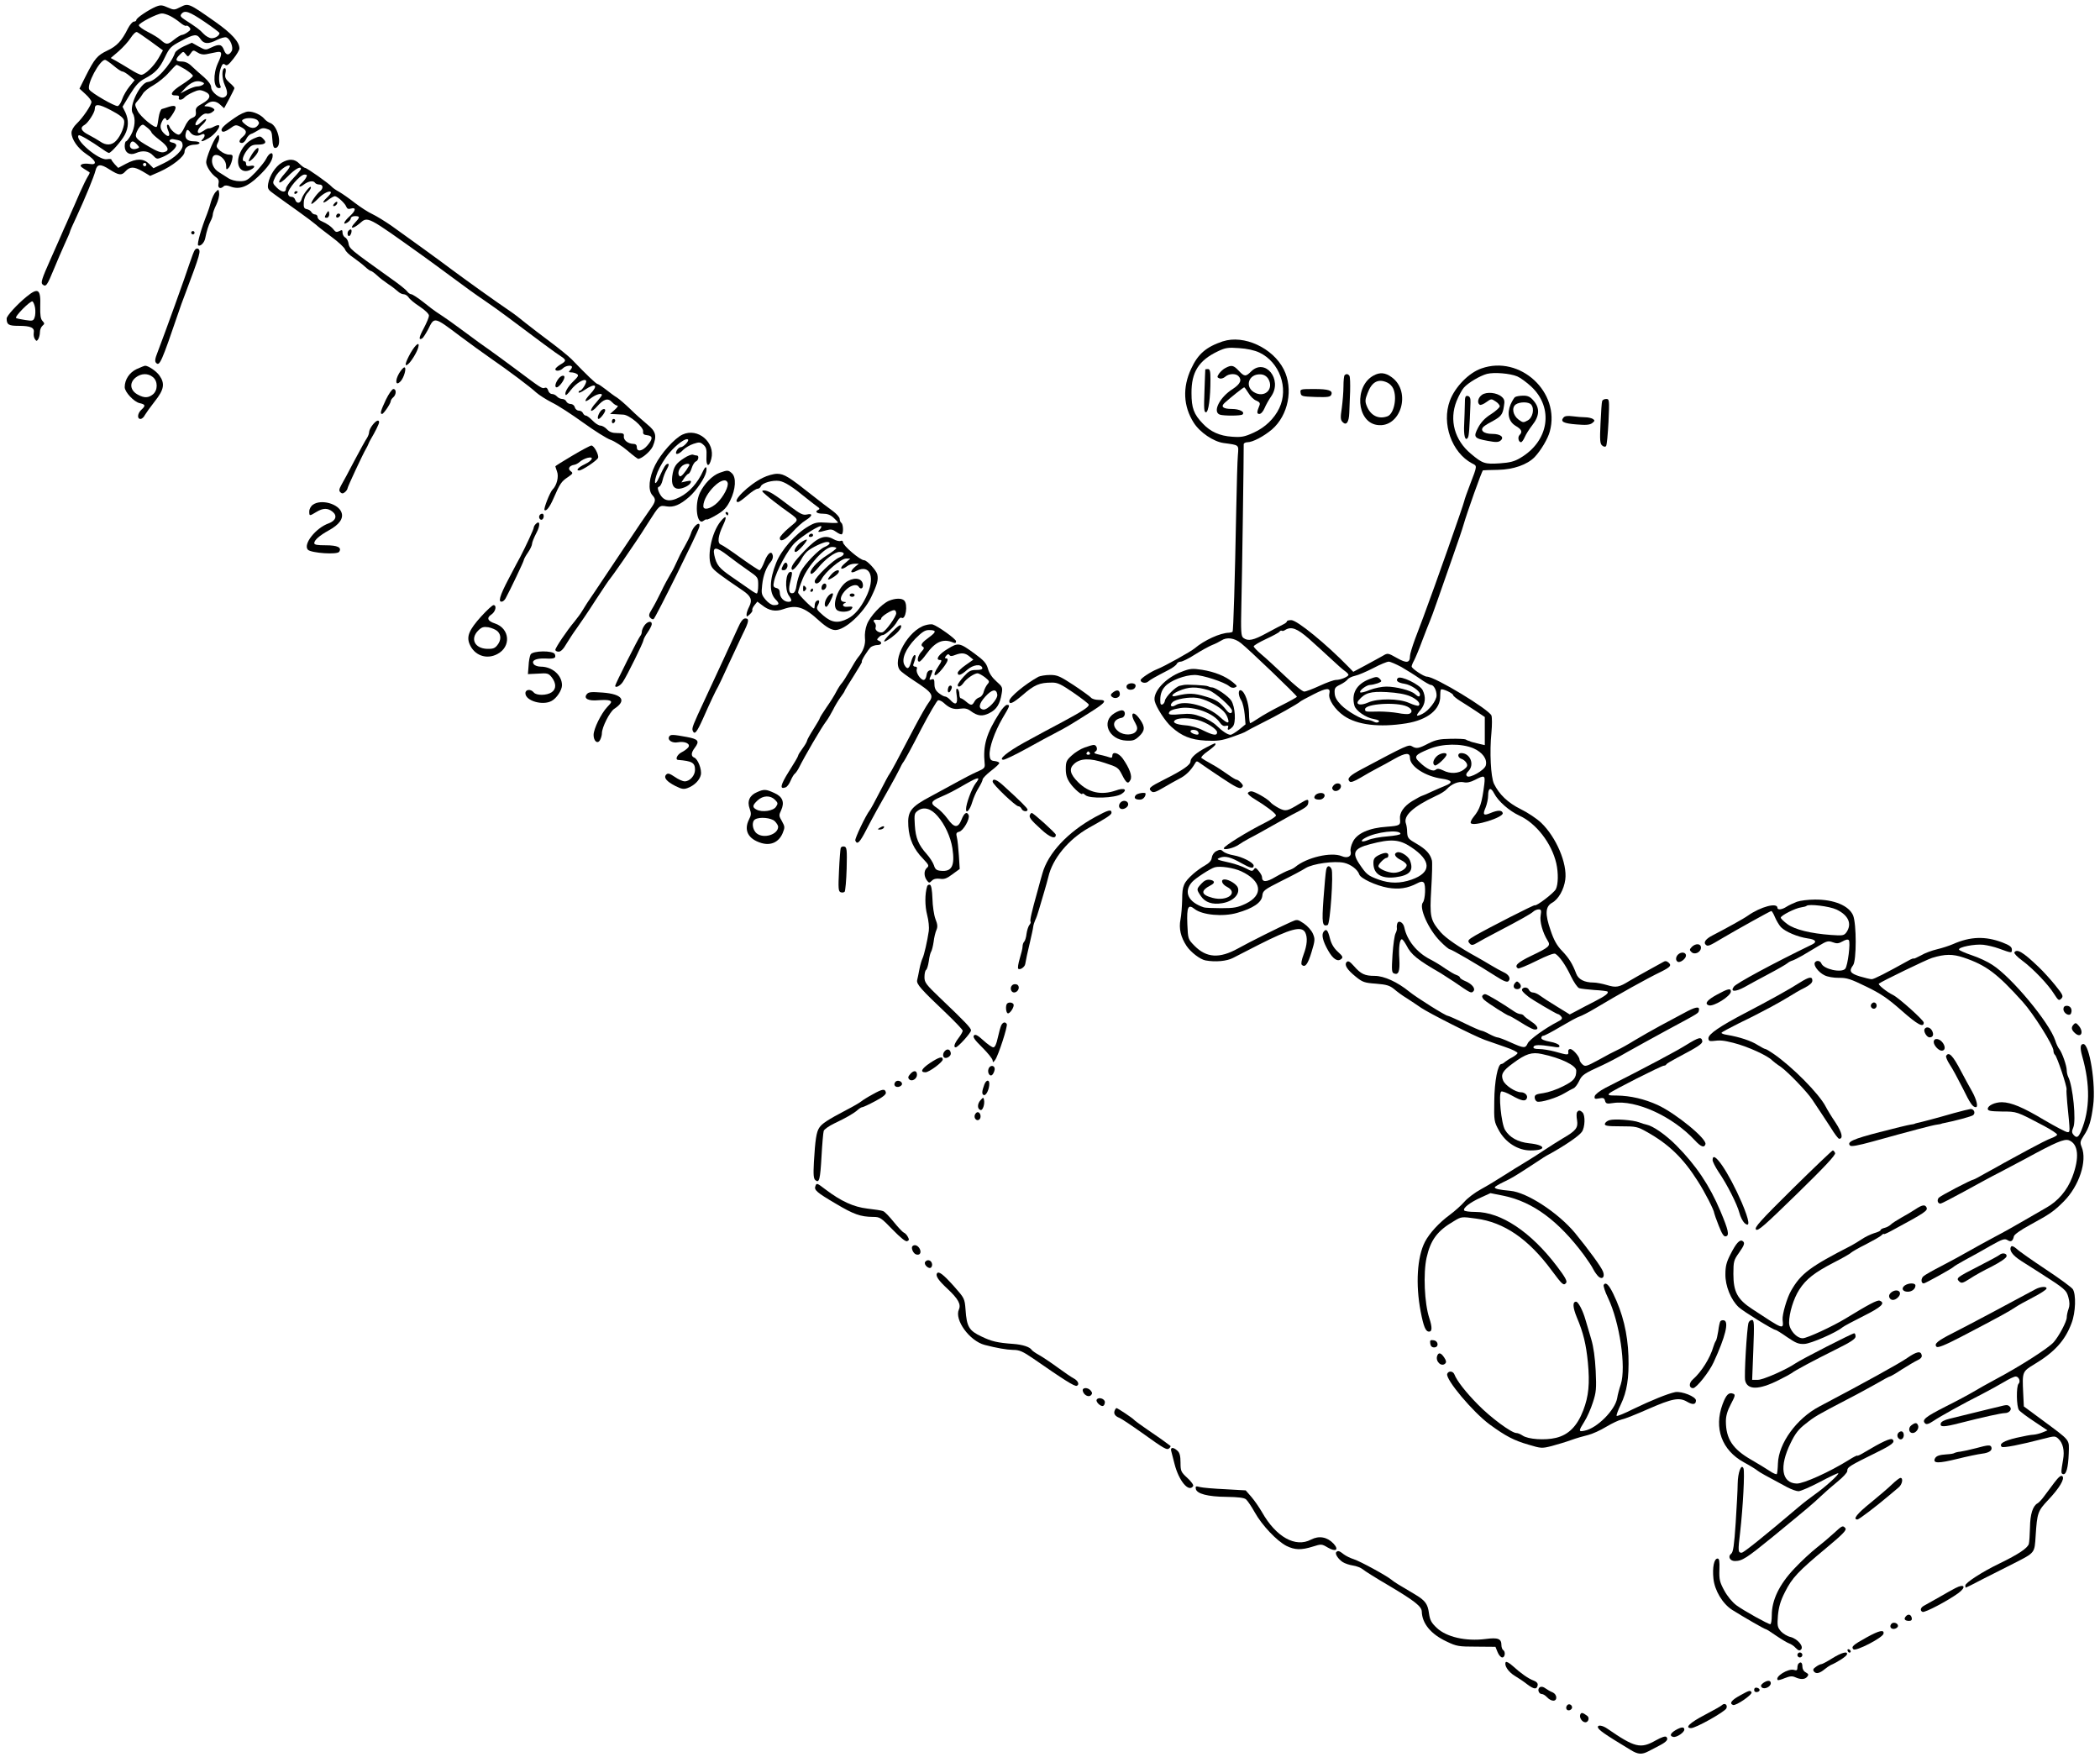 <?xml version="1.0" standalone="no"?>
<!DOCTYPE svg PUBLIC "-//W3C//DTD SVG 20010904//EN"
 "http://www.w3.org/TR/2001/REC-SVG-20010904/DTD/svg10.dtd">
<svg version="1.0" xmlns="http://www.w3.org/2000/svg"
 width="1263pt" height="1057pt" viewBox="0 0 1263 1057"
 preserveAspectRatio="xMidYMid meet">
<g transform="translate(0,1057) scale(0.1,-0.1)"
fill="#000000" stroke="none">
<path d="M1086 10528 c-37 -19 -40 -19 -77 -3 -33 15 -43 16 -71 5 -43 -18
-118 -68 -118 -80 0 -6 -7 -10 -15 -10 -8 0 -24 -19 -36 -42 -36 -73 -67 -106
-123 -132 -61 -29 -77 -48 -131 -155 l-37 -74 36 -33 c20 -18 36 -39 36 -47 0
-19 -52 -96 -89 -131 -18 -17 -31 -40 -31 -54 0 -40 38 -95 91 -130 58 -38 67
-67 17 -58 -18 3 -39 2 -47 -3 -11 -7 -7 -13 15 -27 16 -10 31 -19 33 -21 2
-1 -3 -13 -11 -25 -8 -13 -30 -57 -48 -98 -18 -41 -43 -100 -57 -130 -13 -30
-31 -71 -40 -90 -8 -19 -43 -99 -78 -177 -54 -121 -61 -144 -49 -154 20 -17
27 -8 68 92 19 47 49 115 65 151 17 37 31 69 31 72 0 4 18 46 41 94 51 110
104 239 113 275 10 41 30 43 84 8 57 -36 73 -38 96 -12 28 30 51 30 102 1 l47
-28 55 24 c79 35 152 93 152 121 0 25 26 43 64 43 14 0 26 5 26 10 0 6 -15 10
-34 10 -39 0 -57 17 -49 48 6 26 12 27 28 5 15 -20 42 -25 67 -12 21 11 26 -9
6 -29 -18 -18 3 -14 39 8 33 20 70 66 60 76 -3 3 -16 0 -29 -7 -12 -7 -27 -12
-31 -11 -4 1 -18 -4 -30 -13 -12 -8 -25 -15 -29 -15 -17 0 -7 27 17 48 14 12
25 27 25 34 0 6 -13 -1 -29 -16 -38 -37 -50 -16 -14 24 17 19 34 29 45 27 9
-3 25 1 35 9 16 12 16 15 3 24 -8 5 -24 10 -35 10 -20 1 -20 1 -1 15 27 21 56
19 82 -6 l22 -20 31 57 c17 32 31 61 31 64 0 4 -13 19 -30 33 -24 22 -29 32
-24 57 4 17 2 30 -4 30 -19 0 -19 -60 0 -102 20 -44 18 -65 -6 -74 -23 -9 -76
33 -76 61 0 14 -15 36 -42 60 -24 20 -57 50 -74 66 -20 20 -40 29 -62 29 -37
0 -40 12 -10 42 20 20 21 20 35 2 13 -17 14 -17 29 4 15 22 17 22 41 7 16 -11
35 -15 54 -11 16 3 43 9 59 12 37 8 39 -5 10 -67 -30 -66 -26 -149 7 -149 11
0 13 5 7 18 -10 23 -8 70 5 106 9 22 14 26 25 17 10 -9 21 -1 50 36 20 25 36
53 36 61 0 40 -46 91 -147 162 -158 111 -160 112 -207 88z m144 -89 c50 -34
90 -64 90 -68 0 -15 -25 -31 -47 -31 -13 0 -35 12 -49 27 -24 26 -41 38 -112
84 -26 17 -30 24 -21 35 20 25 47 15 139 -47z m-207 35 c18 -9 45 -27 60 -40
16 -13 32 -22 37 -19 4 3 13 -2 19 -9 10 -11 7 -18 -11 -30 -12 -9 -28 -16
-34 -16 -6 0 -28 -13 -49 -30 -38 -31 -45 -30 -81 2 -11 10 -45 31 -75 46 -30
15 -54 33 -54 40 0 13 109 70 138 71 10 1 32 -6 50 -15z m-114 -155 l71 -52
-26 -46 c-30 -51 -81 -100 -104 -101 -9 0 -39 15 -67 33 -28 17 -66 40 -84 50
l-33 18 48 41 c26 23 59 59 72 80 15 23 31 38 38 35 7 -3 45 -29 85 -58z m297
16 c20 -30 47 -32 99 -5 22 11 47 18 56 15 24 -8 45 -63 32 -83 -17 -28 -34
-25 -46 7 -13 35 -29 38 -77 15 -32 -16 -35 -16 -75 6 l-41 23 -47 -21 c-26
-12 -50 -29 -54 -39 -27 -75 -117 -172 -163 -176 -46 -3 -117 -148 -92 -188
19 -29 14 -87 -10 -130 -12 -22 -25 -39 -30 -39 -4 0 -8 -13 -8 -30 0 -38 31
-57 67 -41 40 18 78 13 103 -14 22 -23 24 -24 59 -9 41 17 81 52 81 70 0 7
-10 14 -22 16 -13 2 -21 8 -18 13 3 6 12 9 20 8 49 -8 55 -12 58 -33 5 -31
-45 -80 -117 -114 l-58 -28 -26 26 c-34 34 -77 34 -139 1 l-47 -25 -21 22
c-11 12 -20 25 -20 28 0 4 -13 5 -28 2 -48 -7 -195 118 -169 144 5 6 70 -32
149 -87 15 -11 30 -19 33 -19 13 0 76 72 95 108 24 45 25 90 4 136 l-17 34 44
73 c35 56 55 78 89 96 64 34 89 60 122 129 27 56 35 65 96 97 80 43 96 45 118
12z m-523 -160 c22 -19 46 -35 53 -35 7 0 26 -12 43 -26 l31 -26 -31 -38 c-17
-21 -37 -55 -44 -76 -7 -22 -19 -40 -27 -42 -17 -3 -158 78 -171 99 -18 28 62
179 95 179 5 0 28 -16 51 -35z m431 -22 c25 -16 46 -33 46 -39 0 -7 -30 -30
-66 -53 -65 -41 -79 -67 -35 -65 14 0 20 -4 17 -13 -7 -17 18 -17 33 0 6 8 29
22 51 32 33 15 44 16 70 5 43 -18 38 -44 -12 -72 -36 -20 -43 -28 -40 -51 2
-21 -3 -29 -23 -37 -17 -6 -32 -26 -45 -55 -11 -25 -26 -45 -35 -45 -16 0 -50
29 -57 51 -3 8 -8 11 -12 8 -4 -4 -1 -18 5 -33 14 -31 6 -44 -16 -26 -29 24
-36 47 -23 74 12 28 24 33 30 14 3 -7 17 6 32 29 34 50 29 65 -17 51 -17 -6
-37 -12 -44 -14 -6 -2 -15 -24 -19 -51 -3 -26 -8 -51 -11 -55 -8 -15 -99 60
-116 96 -18 37 -18 39 1 60 11 11 24 31 31 42 6 12 35 36 65 52 29 17 71 51
92 76 22 25 42 45 46 46 4 0 27 -12 52 -27z m110 -81 c12 -6 -15 -22 -39 -22
-11 0 -38 -10 -60 -21 l-40 -21 20 22 c43 49 82 63 119 42z m-478 -226 c7 -27
-18 -92 -48 -123 -26 -28 -61 -29 -96 -4 -15 10 -46 28 -69 40 -46 23 -54 44
-24 60 20 11 61 74 61 95 0 33 22 32 95 -6 52 -27 77 -46 81 -62z m140 -44
c12 -9 23 -22 25 -28 2 -7 24 -27 49 -46 53 -40 62 -65 27 -73 -17 -5 -42 4
-88 31 -82 47 -91 58 -76 92 11 25 26 42 37 42 3 0 15 -8 26 -18z m-62 -101
c17 -18 16 -20 -4 -26 -26 -8 -45 7 -37 29 8 21 20 20 41 -3z m56 -121 c0 -5
-4 -10 -10 -10 -5 0 -10 5 -10 10 0 6 5 10 10 10 6 0 10 -4 10 -10z"/>
<path d="M1410 9860 c-67 -46 -87 -67 -74 -80 6 -6 23 0 46 16 34 25 37 25 67
10 36 -19 39 -35 11 -59 -24 -20 -26 -37 -5 -37 9 0 20 11 26 24 6 13 19 27
28 30 9 2 28 13 43 22 21 14 33 16 55 8 25 -8 28 -15 31 -62 2 -35 7 -52 16
-52 47 0 21 131 -28 150 -12 4 -28 15 -36 25 -20 24 -65 45 -97 44 -16 0 -53
-17 -83 -39z m140 -15 c10 -12 10 -18 0 -30 -17 -21 -43 -19 -74 6 -21 17 -25
24 -14 30 21 14 75 10 88 -6z"/>
<path d="M1301 9746 c-20 -24 -61 -126 -61 -151 0 -25 30 -71 59 -91 16 -11
19 -22 15 -40 -6 -25 12 -34 32 -14 6 6 20 6 40 -2 53 -20 101 -3 167 60 60
57 87 97 87 127 0 25 -23 13 -39 -20 -7 -15 -37 -52 -65 -82 -47 -48 -56 -53
-94 -53 -25 0 -54 8 -70 19 -15 10 -40 26 -55 35 -32 19 -48 54 -40 85 11 44
83 4 83 -47 0 -23 2 -25 15 -12 8 9 17 30 21 48 6 29 4 32 -19 32 -14 0 -38
10 -53 23 -23 20 -25 26 -15 46 7 12 11 29 9 38 -3 14 -5 14 -17 -1z"/>
<path d="M1525 9736 c-39 -18 -69 -52 -86 -98 -24 -69 15 -118 70 -88 29 15
26 28 -4 22 -18 -3 -25 0 -25 12 0 9 -4 16 -10 16 -18 0 -10 32 16 67 21 27
32 33 64 33 45 0 57 12 34 34 -18 19 -20 19 -59 2z"/>
<path d="M1516 9643 c-13 -21 -22 -40 -20 -42 7 -8 52 40 57 60 8 31 -11 22
-37 -18z"/>
<path d="M1694 9591 c-38 -23 -73 -78 -81 -125 -5 -31 -2 -37 38 -65 24 -18
86 -62 138 -99 52 -37 102 -75 112 -84 10 -10 52 -42 93 -73 41 -30 77 -64 81
-75 3 -11 26 -34 51 -50 24 -17 56 -42 70 -55 15 -14 31 -25 35 -25 4 0 21
-12 36 -26 15 -15 46 -38 68 -53 22 -14 47 -34 57 -43 10 -10 26 -18 36 -18 9
0 22 -8 29 -18 6 -11 36 -36 67 -56 33 -22 56 -44 56 -55 0 -9 -14 -43 -31
-75 -30 -55 -33 -76 -9 -61 5 3 21 28 35 54 38 77 34 78 196 -44 52 -39 132
-97 178 -129 109 -75 238 -172 276 -207 17 -15 59 -42 94 -60 36 -17 120 -72
188 -121 68 -49 142 -96 166 -104 23 -8 68 -37 100 -64 32 -28 62 -50 65 -50
22 0 75 46 88 75 26 63 19 90 -33 132 -25 21 -72 62 -102 92 -31 30 -67 61
-81 70 -14 8 -43 30 -66 48 -23 18 -45 33 -50 33 -8 0 -66 55 -156 149 -18 18
-76 65 -128 104 -52 39 -119 90 -149 114 -29 24 -69 55 -90 69 -87 59 -255
179 -356 254 -81 61 -239 175 -362 263 -38 26 -88 57 -113 69 -25 11 -72 42
-105 67 -33 26 -76 56 -95 67 -19 10 -39 24 -45 31 -16 19 -149 113 -160 113
-5 0 -21 12 -34 25 -28 30 -64 32 -107 6z m21 -62 c-56 -62 -43 -80 16 -20 44
45 79 64 79 45 0 -4 -20 -29 -45 -55 -25 -26 -45 -55 -45 -63 0 -26 -25 -24
-54 4 -28 28 -28 29 -11 64 17 35 72 79 87 69 5 -2 -7 -22 -27 -44z m126 -27
c-5 -10 -17 -24 -25 -32 -27 -22 -17 -32 10 -11 29 22 59 27 69 11 3 -5 15
-10 26 -10 23 0 25 -23 4 -40 -23 -19 -58 -70 -52 -76 3 -3 20 11 39 30 30 33
78 56 78 37 0 -4 -11 -18 -25 -31 -32 -30 -24 -39 11 -11 15 11 32 21 38 21
15 -1 61 -42 69 -64 5 -12 13 -15 26 -11 34 10 32 -11 -4 -44 -38 -34 -47 -59
-15 -39 11 7 20 18 20 25 0 7 11 13 25 13 32 0 31 -7 -2 -42 -33 -35 -12 -37
29 -3 52 44 37 52 391 -201 38 -27 116 -85 176 -129 59 -44 140 -103 181 -130
41 -28 106 -74 144 -103 181 -136 293 -219 319 -235 34 -22 34 -29 -3 -50 -16
-10 -30 -22 -30 -28 0 -14 30 -11 46 6 16 16 54 21 54 7 0 -4 -5 -13 -12 -20
-9 -9 -8 -12 8 -12 10 0 26 -4 34 -10 12 -7 8 -15 -22 -44 -34 -33 -56 -72
-45 -82 2 -3 16 11 31 31 30 39 81 71 91 55 6 -10 -24 -59 -37 -60 -5 0 -8 -5
-8 -10 0 -6 17 1 37 15 65 44 84 29 33 -25 -40 -43 -38 -57 3 -26 31 24 67 34
67 20 0 -4 -16 -24 -35 -46 -20 -21 -33 -43 -30 -48 3 -5 20 6 36 25 40 45 65
53 90 26 11 -12 25 -21 32 -21 7 0 -1 -12 -16 -25 l-28 -25 25 -1 c14 -1 38
-2 54 -3 37 -1 123 -74 120 -101 -2 -15 3 -21 25 -23 34 -4 34 -22 1 -61 -30
-36 -64 -41 -64 -11 0 14 -7 20 -22 20 -32 1 -60 24 -56 47 2 15 -4 18 -39 18
-30 0 -47 6 -63 23 -11 12 -29 22 -39 22 -10 0 -31 13 -47 30 -16 16 -34 30
-40 30 -7 0 -14 7 -18 15 -3 8 -14 15 -25 15 -10 0 -21 9 -24 20 -3 12 -14 20
-25 20 -11 0 -22 7 -26 15 -3 8 -14 15 -24 15 -11 0 -25 7 -32 15 -7 8 -20 15
-30 15 -10 0 -20 10 -23 21 -4 14 -11 20 -21 16 -16 -6 -20 -3 -175 113 -55
41 -126 93 -157 115 -32 22 -96 68 -142 103 -74 55 -116 85 -180 127 -9 6 -43
31 -76 58 -33 26 -66 47 -72 47 -7 0 -19 8 -26 18 -7 10 -51 45 -97 77 -254
182 -249 177 -256 216 -3 13 -11 27 -20 31 -8 5 -15 18 -15 29 0 16 -3 18 -19
9 -16 -8 -23 -6 -33 7 -15 20 -41 38 -75 53 -13 5 -23 16 -23 25 0 8 -7 15
-15 15 -7 0 -18 6 -22 14 -4 8 -17 16 -28 18 -16 3 -20 11 -18 41 1 21 11 45
23 57 11 11 20 26 20 33 -1 17 -49 -43 -56 -70 -7 -28 -30 -30 -39 -4 -3 10
-13 18 -23 17 -10 0 -18 7 -20 19 -3 26 73 115 99 115 16 0 18 -3 10 -18z"/>
<path d="M1770 9409 c0 -5 5 -7 10 -4 6 3 10 8 10 11 0 2 -4 4 -10 4 -5 0 -10
-5 -10 -11z"/>
<path d="M2010 9345 c-8 -9 -8 -15 -2 -15 12 0 26 19 19 26 -2 2 -10 -2 -17
-11z"/>
<path d="M1960 9280 c-9 -16 -8 -20 5 -20 8 0 15 9 15 20 0 11 -2 20 -5 20 -2
0 -9 -9 -15 -20z"/>
<path d="M2025 9279 c-10 -15 3 -25 16 -12 7 7 7 13 1 17 -6 3 -14 1 -17 -5z"/>
<path d="M2097 9183 c-10 -9 -8 -33 2 -33 5 0 11 9 14 20 5 20 -3 26 -16 13z"/>
<path d="M3356 8288 c-17 -24 -21 -48 -8 -48 11 0 37 30 45 53 9 25 -19 22
-37 -5z"/>
<path d="M3613 8098 c-16 -20 -23 -48 -13 -48 10 0 40 39 40 52 0 12 -16 9
-27 -4z"/>
<path d="M3680 8034 c0 -8 5 -12 10 -9 6 3 10 10 10 16 0 5 -4 9 -10 9 -5 0
-10 -7 -10 -16z"/>
<path d="M1298 9416 c-10 -9 -22 -36 -29 -59 -6 -23 -16 -55 -23 -72 -35 -87
-63 -185 -54 -191 13 -8 37 16 42 42 9 45 20 79 32 103 8 14 14 33 14 42 0 8
9 34 21 58 11 23 19 54 17 69 -3 24 -4 25 -20 8z"/>
<path d="M1150 9170 c0 -5 5 -10 10 -10 6 0 10 5 10 10 0 6 -4 10 -10 10 -5 0
-10 -4 -10 -10z"/>
<path d="M1172 9067 c-5 -6 -19 -43 -32 -82 -21 -66 -147 -416 -192 -533 -16
-40 -18 -56 -9 -65 21 -21 32 3 136 308 7 22 24 69 38 105 92 245 97 262 78
274 -5 3 -13 0 -19 -7z"/>
<path d="M158 8784 c-56 -46 -118 -114 -118 -130 0 -37 12 -44 72 -44 73 0 97
-11 91 -42 -2 -13 1 -30 7 -38 9 -13 11 -13 20 0 5 8 10 27 10 41 0 15 7 32
15 39 14 12 14 15 0 30 -11 12 -14 35 -13 86 4 106 -12 117 -84 58z m53 -66
c3 -19 2 -45 -3 -58 -7 -20 -12 -22 -56 -15 -26 4 -51 9 -55 12 -12 7 84 104
98 100 5 -2 13 -20 16 -39z"/>
<path d="M7355 8517 c-101 -34 -150 -76 -191 -165 -53 -113 -47 -226 15 -324
37 -59 120 -115 181 -123 95 -13 90 -9 85 -73 -3 -31 -7 -181 -10 -332 -8
-422 -17 -724 -22 -730 -3 -3 -12 -5 -21 -6 -54 -1 -149 -45 -207 -94 -22 -19
-183 -109 -225 -125 -40 -16 -100 -56 -100 -66 0 -16 30 -22 45 -9 15 13 42
28 123 70 24 12 46 29 49 36 3 8 14 14 24 14 10 0 49 19 86 43 38 24 84 49
103 57 19 7 44 20 55 27 33 22 79 16 119 -16 47 -37 336 -314 336 -322 0 -3
-43 -27 -95 -53 -52 -26 -114 -61 -137 -77 -24 -16 -46 -29 -49 -29 -3 0 -7
27 -7 61 -1 61 -25 129 -49 137 -18 5 -16 -34 3 -62 8 -13 17 -51 20 -84 l5
-59 -39 -32 c-22 -17 -45 -31 -51 -31 -17 0 -49 21 -85 56 -17 17 -57 41 -89
52 -48 18 -70 21 -127 16 -48 -5 -70 -3 -70 4 0 16 19 25 69 33 83 12 201 -31
238 -88 11 -16 23 -23 35 -19 14 3 18 0 14 -10 -8 -20 8 -17 28 5 21 23 15
120 -9 157 -17 26 -91 77 -115 79 -9 0 -20 4 -25 7 -9 6 -131 12 -145 8 -3 -1
-14 -3 -24 -5 -25 -5 -86 -66 -90 -90 -3 -22 -26 -33 -27 -13 -4 44 6 76 29
100 32 35 119 68 177 68 47 0 179 -43 207 -67 10 -9 24 -13 35 -8 16 6 15 9
-12 31 -45 37 -110 63 -185 75 -59 9 -73 8 -124 -12 -97 -36 -175 -122 -161
-177 9 -37 63 -121 100 -154 62 -56 117 -78 207 -83 70 -3 95 0 158 22 41 14
80 29 85 34 6 4 49 27 95 50 80 39 219 117 230 129 3 3 39 23 81 44 78 40 103
41 94 3 -8 -33 34 -96 88 -133 80 -55 213 -71 375 -45 129 21 206 84 204 165
0 16 1 33 4 38 6 9 74 -22 74 -34 0 -4 19 -20 43 -35 23 -14 66 -42 95 -61
l52 -35 0 -85 0 -84 -27 6 c-37 9 -57 14 -60 16 -2 2 -6 3 -10 4 -5 1 -12 4
-18 8 -5 3 -46 5 -90 4 -67 -1 -90 -6 -134 -28 -59 -31 -73 -33 -99 -17 -19
12 -33 6 -301 -137 -74 -39 -92 -57 -74 -75 7 -7 28 1 64 22 30 18 74 43 99
56 25 13 74 39 108 59 66 37 92 38 92 5 0 -51 92 -111 192 -125 62 -9 69 -23
21 -42 -21 -8 -58 -25 -83 -36 -25 -12 -50 -23 -55 -24 -6 -1 -34 -16 -62 -33
-50 -31 -77 -70 -73 -107 4 -38 0 -41 -79 -47 -107 -7 -181 -40 -205 -92 -10
-20 -16 -45 -13 -56 8 -30 -18 -44 -53 -29 -64 27 -212 -8 -280 -65 -8 -7 -26
-16 -39 -20 -13 -4 -49 -22 -80 -40 -55 -33 -81 -33 -81 0 0 7 -9 23 -20 36
-16 20 -21 22 -29 9 -9 -12 -15 -11 -48 7 -21 11 -63 26 -93 33 -85 19 -88 21
-62 31 30 12 65 3 128 -33 55 -31 74 -35 74 -15 0 18 -68 53 -120 62 -25 4
-53 14 -63 23 -14 13 -21 13 -42 2 -14 -7 -25 -24 -27 -39 -2 -18 -15 -32 -41
-47 -20 -11 -52 -34 -70 -50 -58 -52 -67 -72 -67 -154 -1 -41 -5 -95 -10 -120
-11 -55 1 -107 37 -161 25 -37 81 -80 113 -86 59 -11 128 -5 166 15 18 9 102
52 154 79 192 97 258 115 280 74 15 -30 12 -75 -10 -133 -12 -32 -16 -56 -11
-61 20 -20 37 3 59 76 21 69 22 79 8 111 -8 19 -32 46 -54 61 -39 26 -40 26
-78 9 -64 -28 -252 -122 -318 -159 -112 -62 -190 -57 -262 16 -39 40 -39 40
-43 130 -4 105 5 122 44 91 46 -36 170 -48 256 -23 95 27 147 62 151 103 3 30
10 36 113 88 61 30 127 65 147 78 43 27 174 45 232 32 40 -9 82 -41 91 -70 8
-24 100 -67 172 -80 66 -11 118 -4 177 27 20 11 31 12 39 4 13 -13 9 -101 -5
-119 -26 -30 33 -163 104 -234 26 -27 52 -48 57 -48 10 0 167 -91 279 -163 45
-29 66 -37 74 -29 16 16 3 40 -29 54 -15 7 -50 26 -78 43 -27 16 -62 37 -77
45 -115 63 -191 116 -223 152 -63 74 -67 92 -57 262 5 82 7 159 4 170 -10 40
-35 67 -91 100 -51 29 -56 35 -58 69 0 21 -4 44 -7 52 -18 47 41 102 179 167
28 12 58 31 67 42 29 31 69 47 100 41 19 -5 42 0 69 14 58 30 62 28 56 -26
-14 -113 -26 -150 -64 -196 -13 -16 -21 -33 -17 -38 14 -23 197 34 192 60 -4
19 -30 19 -75 0 -41 -17 -47 -10 -28 34 8 20 15 52 15 71 0 47 16 53 36 14 24
-47 91 -106 152 -134 101 -46 194 -166 222 -287 13 -58 12 -127 -3 -156 -12
-23 -118 -104 -126 -96 -4 4 -274 -134 -358 -182 -46 -27 -50 -32 -31 -51 9
-9 19 -7 42 7 17 10 69 39 116 63 151 79 205 110 221 124 8 8 24 14 33 14 15
0 17 -6 12 -36 -7 -36 12 -104 42 -152 20 -31 9 -40 -98 -91 -83 -40 -105 -61
-80 -76 5 -3 54 17 110 45 62 31 106 48 114 43 25 -15 62 -67 94 -135 18 -37
40 -69 50 -72 9 -3 50 -8 91 -11 41 -2 76 -7 79 -9 9 -10 -12 -26 -76 -59 -37
-19 -86 -44 -109 -57 l-42 -22 -78 48 c-43 26 -89 56 -102 66 -13 10 -32 18
-41 18 -10 0 -20 7 -24 15 -6 17 -32 20 -41 6 -5 -9 4 -20 37 -46 22 -18 170
-105 178 -105 4 0 13 -6 19 -14 10 -12 6 -18 -21 -32 -74 -38 -170 -107 -180
-130 -14 -31 -22 -30 -103 6 -37 17 -72 30 -79 30 -6 0 -28 9 -49 20 -20 11
-41 20 -46 20 -6 0 -52 20 -103 45 -51 25 -97 45 -101 45 -13 0 -188 110 -231
145 -71 58 -152 95 -208 95 -60 0 -83 11 -125 59 -24 27 -34 33 -43 25 -17
-17 0 -45 54 -89 41 -33 52 -37 122 -42 63 -5 82 -11 108 -32 17 -15 51 -40
76 -55 25 -16 64 -42 87 -58 49 -33 319 -170 383 -193 25 -9 80 -28 123 -43
42 -14 76 -31 74 -37 -2 -5 -17 -17 -32 -25 -16 -8 -35 -21 -43 -27 -7 -7 -17
-13 -22 -13 -22 0 -42 -104 -43 -223 -2 -118 -1 -124 28 -177 40 -73 115 -120
190 -120 99 0 93 33 -8 43 -67 7 -118 35 -145 80 -23 37 -41 220 -23 231 5 4
34 -7 64 -24 59 -33 82 -37 90 -16 7 17 -12 36 -36 36 -32 0 -95 41 -107 71
-15 36 -3 58 59 103 78 58 114 69 174 56 115 -24 207 -69 207 -100 0 -45 -15
-62 -79 -94 -36 -19 -90 -37 -118 -41 -43 -6 -53 -10 -53 -26 0 -11 7 -22 14
-25 21 -8 121 23 165 50 20 12 44 25 53 29 10 3 25 23 35 44 18 38 29 45 143
97 30 14 96 48 145 77 50 28 160 89 245 135 197 106 184 98 188 118 5 25 -22
20 -91 -18 -34 -18 -98 -53 -142 -76 -44 -24 -113 -63 -153 -87 -40 -25 -87
-51 -105 -59 -18 -8 -68 -34 -112 -59 -74 -40 -81 -42 -97 -28 -10 9 -18 22
-18 28 0 19 -40 65 -56 65 -9 0 -14 -7 -12 -17 3 -21 -4 -20 -82 2 -30 8 -72
15 -93 15 -27 0 -37 4 -34 13 4 13 36 14 111 2 40 -7 48 -6 44 6 -3 8 -27 18
-56 23 -33 6 -52 14 -52 22 0 8 5 14 12 14 7 0 53 24 103 54 49 29 100 57 113
61 13 4 55 25 93 48 149 89 312 180 401 223 55 28 63 37 42 55 -11 9 -20 10
-32 2 -9 -5 -48 -27 -87 -48 -38 -21 -90 -50 -115 -65 -63 -39 -80 -42 -136
-25 -27 8 -63 15 -80 15 -55 0 -91 19 -104 53 -22 58 -42 92 -85 137 -32 33
-50 66 -69 123 -35 100 -32 144 9 167 38 21 71 79 79 139 13 97 -55 256 -145
342 -26 25 -82 62 -123 82 -77 38 -130 89 -161 153 -19 41 -27 191 -15 309 4
43 4 89 0 101 -15 37 -340 234 -388 234 -19 0 -92 49 -92 61 0 6 7 23 15 37 8
15 31 70 50 122 20 52 40 104 45 115 5 11 25 65 44 120 19 55 60 172 91 260
31 88 61 176 66 195 21 74 112 330 118 331 3 1 44 2 91 3 93 2 175 31 220 77
37 39 80 111 91 154 65 236 -179 461 -411 379 -76 -26 -159 -111 -190 -194
-51 -137 11 -312 133 -377 32 -16 33 -11 -12 -128 -17 -44 -33 -89 -35 -100
-6 -27 -171 -497 -245 -695 -11 -30 -34 -91 -51 -135 -16 -44 -30 -89 -30
-101 0 -42 -20 -45 -78 -12 -55 31 -56 31 -86 13 -17 -10 -64 -35 -104 -57
l-73 -39 -27 28 c-135 139 -311 283 -346 283 -14 0 -26 -3 -26 -7 0 -5 -10
-13 -23 -19 -12 -6 -57 -29 -99 -52 -80 -44 -112 -50 -140 -29 -14 11 -16 34
-12 202 4 156 15 919 14 963 0 6 10 12 22 12 32 0 98 35 148 77 98 85 130 244
71 361 -66 130 -240 210 -366 169z m220 -68 c120 -57 177 -213 119 -334 -30
-63 -85 -116 -153 -147 -57 -26 -75 -29 -131 -25 -75 5 -130 30 -176 79 -54
56 -68 94 -68 183 -1 126 43 197 159 252 44 21 60 24 127 19 48 -3 94 -13 123
-27z m1550 -143 c19 -8 57 -36 84 -61 138 -129 107 -329 -66 -430 -35 -21 -63
-28 -122 -32 -90 -6 -104 -2 -174 57 -99 82 -132 203 -87 317 13 32 33 69 44
81 26 30 98 72 139 83 43 11 139 3 182 -15z m-1253 -1578 c39 -35 99 -89 133
-121 34 -32 71 -65 83 -73 12 -8 22 -19 22 -23 0 -11 -47 -31 -75 -31 -13 0
-57 -16 -98 -35 -41 -19 -83 -35 -93 -35 -11 0 -62 42 -115 93 -53 50 -117
110 -143 131 -25 21 -46 43 -46 48 0 5 33 25 74 44 41 19 78 39 81 44 4 6 10
8 14 6 4 -3 13 -1 21 5 37 22 71 9 142 -53z m556 -170 c31 -18 81 -49 111 -70
30 -21 60 -38 67 -38 17 0 34 -32 34 -63 0 -31 -47 -92 -85 -111 -40 -20 -43
-13 -11 24 29 36 33 77 12 119 -18 34 -132 89 -149 72 -15 -15 0 -28 40 -34
39 -6 93 -43 93 -63 0 -18 -9 -18 -31 2 -23 21 -113 44 -171 44 -26 0 -71 -9
-99 -20 -28 -12 -54 -18 -58 -15 -9 10 38 45 59 45 10 0 31 5 46 10 25 10 26
12 12 27 -15 14 -20 14 -62 -2 -78 -30 -110 -87 -90 -160 8 -30 70 -73 116
-80 26 -5 37 -10 30 -17 -6 -6 -17 -6 -30 1 -11 6 -29 11 -39 11 -31 0 -120
51 -158 90 -26 27 -37 47 -38 71 -2 29 3 36 32 50 19 9 39 23 45 31 6 9 27 19
46 23 19 4 68 25 109 46 41 22 83 39 93 39 10 0 44 -15 76 -32z m-1158 -140
c37 -12 140 -103 140 -124 0 -19 -16 -18 -32 2 -41 51 -62 65 -127 84 -69 21
-104 22 -173 5 -41 -11 -34 9 10 28 62 27 105 28 182 5z m1211 -36 c44 -19 67
-46 50 -57 -5 -2 -31 5 -57 17 -61 27 -188 28 -246 2 -45 -20 -78 -13 -57 13
38 45 70 55 169 50 64 -4 110 -12 141 -25z m-1206 -35 c61 -30 93 -57 106 -89
18 -44 4 -45 -44 -1 -73 67 -213 105 -267 71 -25 -16 -39 -2 -18 18 18 19 101
33 148 26 19 -2 53 -14 75 -25z m1188 -27 c30 -14 35 -35 12 -44 -8 -3 -39 -1
-68 5 -28 5 -79 9 -112 9 -83 -2 -85 -2 -85 14 0 33 191 45 253 16z m-1259
-81 c52 -14 116 -55 116 -74 0 -22 -24 -18 -83 11 -30 16 -75 29 -107 31 -60
5 -84 18 -60 33 20 13 86 12 134 -1z m1 -70 c4 -6 5 -13 2 -16 -8 -7 -47 7
-47 18 0 13 37 11 45 -2z m1656 -100 c55 -24 85 -65 75 -103 -7 -29 -98 -80
-113 -65 -8 8 -5 17 8 30 39 39 12 109 -43 109 -24 0 -23 -27 2 -35 11 -3 25
-15 30 -25 8 -15 5 -23 -16 -39 -32 -25 -83 -27 -125 -5 -23 11 -34 12 -44 4
-16 -14 -55 4 -98 46 -36 33 -27 44 59 79 80 33 193 34 265 4z m-438 -514 c1
-6 -33 -12 -78 -16 -44 -3 -97 -13 -117 -22 -41 -17 -53 -6 -15 14 64 35 203
51 210 24z m63 -80 c124 -82 125 -153 4 -196 -69 -24 -131 -24 -198 0 -66 24
-74 31 -117 95 -45 67 -31 93 65 118 125 33 175 30 246 -17z m-1021 -146 c124
-58 136 -142 27 -195 -49 -23 -69 -27 -147 -27 -49 0 -97 2 -105 5 -94 31
-123 93 -71 152 19 22 111 82 137 89 32 9 114 -3 159 -24z"/>
<path d="M7371 8357 c-13 -6 -30 -22 -39 -34 -13 -20 -13 -23 2 -29 9 -4 25 1
35 10 21 19 62 21 79 4 23 -23 12 -48 -34 -78 -78 -49 -123 -137 -78 -154 21
-8 129 -8 137 1 16 15 -18 33 -64 33 -54 0 -70 14 -42 38 34 31 111 92 116 92
3 0 14 -16 26 -35 11 -19 32 -40 47 -45 19 -8 24 -15 19 -28 -17 -41 -17 -52
-1 -52 10 0 23 15 31 34 8 19 26 52 41 73 69 101 -38 232 -122 148 -32 -32
-40 -31 -74 5 -31 33 -43 36 -79 17z m258 -68 c31 -56 -16 -109 -76 -84 -72
31 -47 120 32 113 19 -2 34 -12 44 -29z"/>
<path d="M7249 8348 c0 -2 -3 -60 -5 -130 -4 -106 -3 -128 9 -128 15 0 27 84
27 198 0 48 -3 62 -15 62 -8 0 -15 -1 -16 -2z"/>
<path d="M8913 8195 c-24 -17 -31 -49 -13 -60 5 -3 23 4 39 16 29 21 31 21 55
5 15 -9 26 -23 26 -30 0 -7 -24 -29 -52 -47 -37 -23 -61 -49 -78 -81 -30 -57
-25 -65 58 -80 48 -9 64 -9 77 2 24 20 0 40 -50 40 -53 0 -78 23 -49 46 10 8
35 23 55 33 47 26 57 39 64 87 6 32 3 43 -13 57 -29 26 -91 32 -119 12z"/>
<path d="M8810 8138 c-1 -29 -2 -83 -4 -119 -4 -68 6 -106 22 -82 7 11 10 52
16 213 1 25 -4 35 -16 38 -15 3 -18 -5 -18 -50z"/>
<path d="M9113 8182 c-7 -4 -19 -25 -28 -45 -23 -56 -11 -104 31 -129 36 -21
42 -36 23 -55 -13 -13 -6 -43 9 -43 5 0 15 14 22 30 7 17 28 50 46 73 43 54
46 102 8 146 -20 24 -34 31 -62 31 -21 0 -42 -4 -49 -8z m96 -46 c21 -25 9
-79 -21 -95 -25 -14 -29 -14 -55 5 -34 26 -43 72 -17 91 24 17 79 17 93 -1z"/>
<path d="M8640 6020 c-21 -21 -26 -45 -11 -54 10 -7 71 50 71 65 0 16 -40 9
-60 -11z"/>
<path d="M8403 5443 c-24 -8 -13 -29 22 -46 19 -9 35 -23 35 -31 0 -22 -40
-46 -78 -46 -36 0 -92 25 -92 40 0 13 37 50 50 50 6 0 10 7 10 15 0 19 -23 19
-60 0 -23 -12 -30 -22 -30 -46 0 -66 46 -96 132 -86 86 11 112 39 88 101 -10
27 -57 56 -77 49z"/>
<path d="M7225 5254 c-30 -33 -30 -33 -2 -75 25 -37 69 -52 127 -42 65 10 108
53 95 93 -7 21 -53 50 -80 50 -26 0 -17 -29 15 -45 70 -36 1 -89 -87 -66 -71
19 -74 43 -11 76 28 14 24 29 -7 33 -17 2 -33 -5 -50 -24z"/>
<path d="M2470 8448 c-33 -59 -40 -89 -15 -68 18 15 51 68 60 98 12 41 -14 23
-45 -30z"/>
<path d="M822 8350 c-43 -20 -72 -63 -72 -109 0 -29 56 -89 90 -96 35 -8 37
-15 10 -40 -23 -21 -27 -55 -5 -55 8 0 20 10 26 23 7 12 34 50 60 83 56 70 62
107 28 155 -19 27 -67 59 -86 59 -4 0 -27 -9 -51 -20z m97 -48 c31 -24 31 -79
1 -104 -27 -22 -52 -23 -89 -3 -49 25 -55 72 -15 104 33 26 74 27 103 3z"/>
<path d="M2400 8324 c-26 -45 -20 -79 9 -48 21 22 38 84 23 84 -6 0 -20 -16
-32 -36z"/>
<path d="M8261 8311 c-117 -63 -103 -278 20 -297 142 -23 211 199 89 287 -38
28 -71 31 -109 10z m82 -42 c14 -6 30 -22 36 -36 25 -54 5 -152 -34 -167 -54
-20 -102 4 -125 62 -11 27 -10 39 5 77 25 68 64 89 118 64z"/>
<path d="M8087 8313 c-4 -3 -7 -34 -7 -67 0 -34 -5 -92 -10 -130 -9 -58 -8
-72 5 -85 22 -23 38 -1 40 56 1 27 3 85 5 129 1 45 0 87 -4 93 -8 12 -19 14
-29 4z"/>
<path d="M2321 8166 c-31 -66 -37 -86 -23 -86 9 0 52 63 52 77 0 6 7 16 15 23
19 16 20 50 1 50 -8 0 -28 -29 -45 -64z"/>
<path d="M7822 8208 c3 -22 8 -23 91 -26 73 -2 88 0 94 14 10 25 -16 34 -105
34 -81 0 -83 -1 -80 -22z"/>
<path d="M9636 8158 c-3 -7 -7 -68 -10 -134 -5 -102 -3 -124 10 -134 9 -8 18
-9 23 -4 5 5 11 71 15 147 6 133 5 137 -14 137 -12 0 -22 -6 -24 -12z"/>
<path d="M9403 8058 c-20 -24 0 -35 78 -41 58 -5 80 -3 95 8 16 13 17 16 4 25
-8 5 -29 10 -46 10 -17 0 -51 3 -75 6 -32 4 -48 2 -56 -8z"/>
<path d="M2241 8014 c-12 -15 -21 -34 -21 -43 0 -9 -6 -25 -13 -36 -8 -11 -42
-73 -76 -137 -34 -65 -69 -131 -79 -147 -13 -24 -14 -33 -5 -42 9 -9 16 -9 28
1 8 7 15 17 15 22 0 9 93 208 111 238 5 8 12 22 15 30 3 8 10 22 15 30 24 40
49 90 49 100 0 18 -18 11 -39 -16z"/>
<path d="M4105 7956 c-48 -22 -131 -115 -165 -184 -37 -74 -44 -150 -17 -180
24 -26 21 -39 -13 -86 -17 -23 -90 -131 -163 -241 -73 -110 -149 -223 -167
-250 -46 -67 -57 -84 -78 -119 -9 -16 -31 -45 -47 -65 -44 -52 -115 -157 -115
-170 0 -6 9 -11 20 -11 13 0 29 16 47 48 16 26 43 68 61 92 18 25 70 101 114
170 45 69 84 127 88 130 3 3 37 50 75 105 90 132 94 137 153 230 69 108 67
106 111 99 43 -7 81 9 136 57 44 39 94 113 102 150 7 35 -3 38 -18 7 -32 -72
-83 -129 -140 -158 -65 -34 -103 -24 -127 32 -8 21 -8 27 3 31 7 3 16 21 20
39 4 18 15 48 26 66 12 22 14 32 6 32 -13 0 -23 -17 -53 -82 -27 -61 -35 -33
-9 33 14 34 45 85 71 115 44 52 100 92 112 80 8 -8 -28 -46 -44 -46 -7 0 -18
-9 -24 -20 -15 -29 10 -27 39 4 12 12 40 29 61 36 36 12 42 11 61 -6 16 -14
20 -28 18 -68 -4 -62 15 -72 29 -16 25 99 -81 189 -173 146z"/>
<path d="M3442 7829 c-56 -33 -102 -62 -102 -64 0 -2 5 -16 10 -31 12 -30 -1
-84 -27 -109 -16 -17 -55 -116 -48 -123 10 -10 32 19 54 70 39 90 48 102 85
127 32 22 34 25 18 37 -19 14 -8 33 21 38 9 1 24 9 34 18 10 9 31 20 47 24 41
10 30 -16 -16 -38 -40 -19 -57 -38 -35 -38 18 0 107 59 114 76 6 17 -24 74
-40 74 -7 0 -58 -27 -115 -61z"/>
<path d="M4114 7814 c-50 -32 -63 -52 -71 -109 -6 -49 7 -75 38 -75 26 0 67
20 73 37 5 12 0 13 -25 8 l-31 -7 17 26 c10 14 21 26 25 26 5 0 14 15 20 34 6
19 17 37 25 40 16 6 21 36 6 36 -5 0 -15 2 -23 5 -7 3 -32 -6 -54 -21z m30
-46 c-24 -41 -47 -67 -55 -63 -14 9 -11 37 8 57 18 21 59 25 47 6z"/>
<path d="M4328 7726 c-44 -16 -93 -66 -119 -121 -34 -74 -17 -200 23 -167 8 6
17 10 19 7 3 -2 29 10 59 28 44 26 61 44 82 87 33 67 37 138 10 163 -22 20
-26 20 -74 3z m48 -59 c8 -22 -24 -84 -62 -121 -39 -37 -84 -48 -84 -21 0 75
125 196 146 142z"/>
<path d="M4588 7696 c-85 -41 -191 -146 -149 -146 6 0 31 18 56 40 25 22 53
40 61 40 8 0 17 7 20 15 8 20 70 38 111 32 34 -6 78 -34 167 -107 24 -19 52
-41 62 -48 14 -9 15 -14 7 -18 -26 -11 -12 -24 26 -24 27 0 46 -7 65 -25 14
-13 26 -26 26 -29 0 -2 -30 -3 -67 0 -58 4 -72 1 -111 -22 -79 -46 -163 -142
-194 -220 -41 -103 -42 -180 -4 -219 26 -26 24 -35 -10 -35 -13 0 -34 14 -49
32 -25 30 -27 37 -21 90 6 58 25 107 53 140 8 9 13 25 11 35 -6 34 -30 18 -50
-34 -11 -29 -24 -53 -30 -53 -5 0 -55 33 -111 73 -56 41 -110 77 -121 81 -23
8 -18 52 13 117 25 52 19 64 -14 24 -58 -70 -87 -225 -53 -277 14 -21 46 -46
185 -140 50 -34 59 -57 39 -97 -9 -17 -16 -38 -16 -47 0 -16 1 -16 20 1 11 10
17 21 15 25 -3 4 3 18 13 30 l17 21 28 -21 c42 -34 82 -41 129 -24 79 28 125
13 216 -71 41 -37 71 -54 95 -55 58 -1 169 100 216 197 37 77 45 106 37 139
-7 25 -62 84 -79 84 -24 0 -127 88 -127 108 0 8 -6 12 -15 8 -8 -3 -27 2 -43
11 -51 29 -95 12 -173 -70 -66 -68 -88 -102 -75 -114 6 -7 39 31 58 67 7 14
22 33 33 43 26 23 95 56 118 57 27 0 20 -16 -13 -30 -35 -14 -121 -103 -145
-150 -9 -18 -20 -54 -24 -79 -4 -31 -12 -47 -22 -49 -25 -5 -29 21 -14 77 11
43 11 51 0 51 -30 0 -37 -104 -11 -142 21 -29 20 -38 -3 -38 -26 0 -51 26 -51
55 0 15 -7 25 -21 28 -18 5 -20 11 -14 39 13 63 83 192 127 234 45 43 158 113
158 97 0 -5 -5 -14 -12 -21 -15 -15 -4 -15 41 -2 28 8 39 6 61 -10 15 -11 30
-17 34 -13 10 10 7 61 -4 68 -5 3 -10 14 -10 24 0 9 -18 30 -41 47 -23 16 -75
56 -118 90 -145 115 -175 134 -217 134 -22 0 -60 -11 -86 -24z m442 -423 c-1
-5 -26 -24 -56 -43 -61 -38 -112 -96 -97 -111 5 -5 23 10 43 35 42 52 101 96
129 96 34 0 34 -19 -1 -33 -38 -16 -148 -122 -148 -143 0 -23 26 -16 41 12 23
45 118 124 147 124 l26 0 -34 -30 c-36 -30 -22 -44 16 -15 10 8 30 14 44 14
l25 0 -22 -18 c-34 -29 -29 -45 8 -25 85 44 116 -43 56 -161 -32 -64 -67 -105
-108 -126 -59 -30 -97 -25 -148 19 -40 35 -43 40 -32 61 13 24 9 37 -8 26 -6
-3 -11 -15 -11 -26 0 -10 -2 -19 -4 -19 -12 0 -96 85 -96 96 0 8 12 44 27 81
33 82 134 193 177 193 14 0 26 -3 26 -7z m-651 -46 c31 -24 84 -63 119 -87 62
-43 62 -43 62 -91 0 -27 -4 -49 -9 -49 -4 0 -23 11 -42 25 -19 13 -69 48 -111
77 -74 51 -89 70 -102 129 -11 53 12 51 83 -4z"/>
<path d="M5002 7117 c-12 -13 -22 -27 -22 -31 0 -11 59 26 64 41 9 21 -19 15
-42 -10z"/>
<path d="M5099 7075 c-55 -30 -98 -142 -67 -173 17 -17 73 -15 88 3 13 16 9
18 -27 15 -24 -2 -32 15 -10 23 7 4 6 6 -4 6 -30 2 -29 30 2 66 31 34 71 46
84 25 10 -16 25 -11 25 8 0 41 -43 53 -91 27z"/>
<path d="M4943 7045 c-3 -9 -3 -18 0 -21 9 -9 27 6 27 22 0 19 -19 18 -27 -1z"/>
<path d="M4830 7030 c0 -19 3 -21 12 -12 9 9 9 15 0 24 -9 9 -12 7 -12 -12z"/>
<path d="M4875 7020 c-3 -5 -1 -10 4 -10 6 0 11 5 11 10 0 6 -2 10 -4 10 -3 0
-8 -4 -11 -10z"/>
<path d="M4976 6978 c-18 -25 -21 -58 -6 -58 8 0 40 61 40 76 0 12 -21 1 -34
-18z"/>
<path d="M5110 6990 c0 -5 7 -10 15 -10 8 0 15 5 15 10 0 6 -7 10 -15 10 -8 0
-15 -4 -15 -10z"/>
<path d="M4610 7590 c19 -17 61 -49 93 -73 112 -81 107 -66 43 -121 -31 -26
-56 -54 -56 -62 0 -28 33 -13 76 35 25 28 60 60 79 71 42 26 46 44 7 35 -23
-5 -40 4 -101 50 -93 72 -131 95 -156 95 -17 -1 -14 -5 15 -30z"/>
<path d="M1882 7534 c-12 -8 -22 -26 -22 -40 0 -29 1 -29 42 -4 41 25 69 25
98 2 30 -24 20 -54 -23 -70 -79 -28 -156 -127 -125 -159 21 -20 177 -31 188
-12 17 26 -10 39 -81 39 -51 0 -69 3 -69 13 0 18 32 46 88 77 62 34 89 71 76
107 -18 53 -123 82 -172 47z"/>
<path d="M4365 7480 c3 -5 8 -10 11 -10 2 0 4 5 4 10 0 6 -5 10 -11 10 -5 0
-7 -4 -4 -10z"/>
<path d="M3245 7470 c-8 -13 4 -32 16 -25 12 8 12 35 0 35 -6 0 -13 -4 -16
-10z"/>
<path d="M3222 7418 c-7 -7 -12 -17 -12 -22 0 -9 -46 -109 -81 -176 -5 -8 -36
-67 -69 -130 -56 -106 -67 -147 -38 -138 6 2 15 11 19 19 25 45 109 222 109
229 0 5 11 26 25 46 14 20 25 44 25 53 0 9 12 38 26 65 25 46 22 80 -4 54z"/>
<path d="M4178 7403 c-9 -10 -19 -29 -23 -43 -4 -14 -22 -50 -39 -80 -18 -30
-38 -71 -46 -90 -8 -19 -25 -53 -38 -74 -13 -22 -39 -69 -56 -106 -18 -37 -42
-83 -55 -104 -18 -29 -21 -39 -11 -51 7 -8 16 -12 21 -9 11 6 265 519 274 552
8 26 -6 29 -27 5z"/>
<path d="M4865 7350 c-3 -5 1 -10 9 -10 9 0 16 5 16 10 0 6 -4 10 -9 10 -6 0
-13 -4 -16 -10z"/>
<path d="M4812 7304 c-28 -23 -43 -54 -26 -54 13 0 74 69 66 74 -4 2 -22 -7
-40 -20z"/>
<path d="M4711 7172 c-14 -27 -14 -32 3 -32 18 0 30 30 17 43 -6 6 -13 1 -20
-11z"/>
<path d="M5346 6956 c-45 -20 -114 -94 -132 -142 -10 -25 -14 -59 -12 -81 5
-39 -10 -81 -42 -118 -9 -11 -31 -47 -49 -79 -19 -33 -40 -66 -47 -74 -8 -8
-23 -31 -34 -52 -11 -22 -38 -65 -60 -96 -22 -32 -40 -61 -40 -65 0 -3 -17
-32 -37 -64 -20 -31 -38 -63 -39 -70 -1 -8 -14 -29 -28 -48 -14 -19 -26 -38
-26 -43 0 -5 -25 -47 -55 -94 -51 -81 -58 -111 -20 -96 9 3 22 21 30 40 8 19
19 37 24 41 5 3 16 18 24 33 38 76 139 249 165 282 11 14 29 45 42 70 12 25
33 59 46 77 13 17 24 34 24 37 0 3 25 44 55 91 30 47 52 85 49 85 -9 0 37 73
54 88 9 6 26 12 39 12 26 0 31 17 8 26 -12 5 -12 8 0 20 7 8 18 14 24 14 16 0
71 51 87 82 8 16 20 26 26 22 25 -16 40 80 16 104 -15 15 -54 14 -92 -2z m44
-75 c0 -20 -62 -107 -82 -114 -20 -7 -48 12 -42 28 4 9 1 22 -6 30 -13 15 -5
20 28 16 6 -1 12 3 12 9 0 12 59 50 78 50 6 0 12 -8 12 -19z"/>
<path d="M2894 6862 c-73 -81 -89 -120 -70 -166 28 -68 101 -95 166 -61 86 44
77 155 -14 185 -44 14 -51 34 -20 54 25 17 33 56 12 56 -7 0 -40 -31 -74 -68z
m97 -88 c24 -22 24 -55 0 -85 -15 -19 -27 -23 -62 -22 -75 3 -102 61 -53 110
21 21 32 24 61 20 20 -4 44 -14 54 -23z"/>
<path d="M4438 6793 c-26 -58 -135 -294 -200 -433 -70 -150 -78 -169 -72 -185
11 -27 24 -12 61 70 44 100 80 176 92 195 5 8 32 67 61 130 29 63 68 146 86
184 39 78 42 96 16 96 -13 0 -27 -18 -44 -57z"/>
<path d="M3876 6808 c-9 -12 -16 -30 -16 -38 0 -9 -4 -20 -9 -25 -10 -10 -151
-290 -151 -300 0 -16 30 -1 46 23 24 35 124 239 124 251 0 6 11 27 25 47 14
20 25 43 25 50 0 22 -27 16 -44 -8z"/>
<path d="M5565 6809 c-102 -29 -202 -209 -152 -271 6 -8 44 -36 82 -61 117
-76 124 -89 87 -138 -10 -13 -47 -78 -82 -144 -106 -203 -142 -270 -150 -280
-5 -5 -31 -55 -59 -109 -28 -55 -55 -104 -60 -110 -24 -30 -91 -171 -87 -182
11 -28 27 -12 66 64 41 79 79 148 143 260 20 35 44 80 54 100 9 20 22 44 29
52 6 8 53 94 102 190 50 96 97 176 104 178 8 1 23 -6 34 -16 34 -32 60 -41 98
-35 28 4 44 1 64 -14 42 -31 71 -34 113 -12 43 21 63 54 73 115 7 39 5 43 -31
75 -25 22 -44 49 -51 76 -10 34 -24 50 -80 91 -92 67 -98 68 -162 29 -53 -31
-78 -67 -46 -67 12 0 10 -8 -9 -36 -44 -65 -25 -77 24 -15 32 41 39 61 20 61
-8 0 -7 5 1 15 9 11 15 12 20 5 5 -8 15 -8 34 0 39 15 61 13 87 -9 l23 -19
-47 -33 c-26 -18 -47 -39 -47 -46 0 -21 20 -15 57 18 36 31 82 37 91 12 2 -9
-9 -13 -36 -13 -34 0 -45 -6 -76 -40 -20 -22 -36 -45 -36 -50 0 -17 18 -11 34
11 18 27 66 59 86 59 8 -1 28 -12 45 -25 27 -22 28 -25 13 -42 -8 -10 -18 -30
-22 -45 -3 -15 -15 -30 -26 -33 -11 -3 -25 -15 -30 -26 -13 -24 -21 -24 -50 1
-13 11 -27 20 -32 20 -4 0 -8 11 -8 24 0 14 -5 28 -11 32 -9 5 -10 -6 -5 -40
8 -52 -7 -62 -39 -26 -10 11 -24 20 -30 20 -7 0 -24 9 -39 21 -19 15 -26 30
-26 54 0 28 -3 33 -17 28 -12 -5 -15 -2 -10 10 4 9 10 24 13 33 5 12 2 15 -12
12 -12 -2 -20 -13 -22 -31 -2 -15 -9 -27 -17 -27 -19 0 -49 46 -41 65 3 9 0
15 -10 15 -9 0 -14 6 -11 13 15 40 17 57 8 57 -6 0 -15 -18 -21 -40 -12 -45
-24 -50 -41 -19 -18 35 8 96 66 157 40 40 58 52 81 52 46 0 47 -10 5 -41 -47
-34 -58 -49 -41 -59 10 -6 8 -13 -9 -31 -21 -23 -29 -59 -12 -59 6 0 24 20 42
45 54 75 101 96 162 70 12 -5 17 -3 17 8 0 13 -109 91 -141 101 -8 2 -28 0
-44 -5z m433 -417 c4 -28 -59 -95 -85 -90 -31 6 -26 35 13 78 40 44 67 49 72
12z"/>
<path d="M5356 6760 c-53 -54 -51 -65 5 -25 35 26 59 53 59 67 0 17 -17 6 -64
-42z"/>
<path d="M3191 6633 c-5 -10 -11 -40 -12 -68 l-4 -50 61 3 c57 4 63 2 83 -23
27 -36 27 -70 -1 -89 -29 -20 -92 -21 -108 -1 -18 22 -50 19 -50 -5 0 -46 105
-76 158 -46 30 16 62 65 62 94 0 61 -59 112 -128 112 -16 0 -35 6 -41 14 -18
22 11 37 68 35 56 -3 67 2 58 26 -10 23 -133 22 -146 -2z"/>
<path d="M6245 6499 c-81 -45 -175 -123 -175 -146 0 -23 21 -14 79 35 72 63
103 76 177 76 34 1 56 -10 129 -60 49 -34 91 -66 93 -72 4 -13 -38 -40 -155
-103 -94 -50 -102 -54 -234 -126 -101 -56 -158 -103 -124 -103 9 0 72 30 139
67 66 37 148 81 181 98 56 29 83 45 195 116 102 64 113 79 56 79 -18 0 -39 6
-45 14 -6 7 -53 41 -104 75 -83 54 -98 61 -142 61 -28 0 -59 -6 -70 -11z"/>
<path d="M6776 6445 c-6 -18 16 -30 39 -21 8 3 15 12 15 21 0 20 -46 20 -54 0z"/>
<path d="M5704 6436 c-10 -27 2 -43 14 -19 8 14 9 24 2 28 -6 3 -13 -1 -16 -9z"/>
<path d="M6695 6406 c-15 -11 -17 -18 -9 -26 17 -17 49 -8 49 14 0 25 -16 30
-40 12z"/>
<path d="M3529 6394 c-21 -26 10 -42 70 -36 28 2 58 2 67 -2 15 -6 13 -11 -14
-39 -36 -38 -82 -131 -82 -168 0 -38 25 -57 39 -30 6 11 11 29 11 40 0 36 47
129 74 147 77 50 50 89 -70 98 -68 5 -84 4 -95 -10z"/>
<path d="M6012 6283 c-80 -125 -101 -197 -90 -306 3 -25 -2 -31 -47 -50 -27
-12 -79 -39 -115 -59 -36 -20 -108 -59 -160 -87 -123 -65 -143 -91 -137 -181
5 -77 32 -138 89 -196 34 -36 37 -42 23 -54 -19 -16 -19 -50 -1 -75 13 -17 15
-18 30 -3 11 11 27 15 49 12 25 -4 41 1 75 27 l44 32 -5 81 c-3 45 -8 94 -12
109 -6 24 -4 29 14 34 25 6 65 77 57 99 -10 25 -27 15 -43 -26 -21 -53 -44
-51 -84 5 -18 25 -48 55 -65 66 -40 25 -36 40 19 63 58 25 82 38 155 80 79 45
92 45 59 3 -23 -31 -57 -122 -57 -155 0 -30 24 -3 37 42 8 27 25 66 39 87 13
21 24 44 24 51 1 7 23 30 50 51 28 21 50 42 50 47 0 5 -12 10 -27 12 -23 2
-29 8 -31 35 -4 43 29 139 77 222 46 77 47 81 27 81 -8 0 -28 -21 -44 -47z
m-374 -621 c44 -50 79 -125 90 -194 16 -106 -3 -143 -70 -136 -25 2 -34 9 -41
33 -6 17 -25 47 -43 67 -50 56 -67 96 -72 174 -4 66 -3 72 19 88 35 25 78 13
117 -32z"/>
<path d="M6703 6280 c-83 -50 -35 -160 71 -165 39 -2 51 2 76 25 36 34 38 56
8 100 -41 61 -67 44 -30 -19 13 -24 14 -35 6 -48 -17 -27 -75 -28 -107 -3 -42
33 -33 72 18 82 24 4 28 41 5 45 -8 2 -30 -6 -47 -17z"/>
<path d="M4025 6140 c-13 -21 17 -42 52 -35 43 8 79 -10 62 -31 -7 -9 -25 -22
-41 -30 -25 -13 -39 -43 -20 -45 85 -7 102 -17 102 -60 0 -34 -31 -69 -62 -69
-12 0 -39 12 -60 27 -30 20 -41 24 -51 14 -18 -18 2 -42 55 -69 38 -19 50 -21
74 -12 40 15 72 47 79 79 7 32 -18 96 -40 104 -20 8 -19 29 3 58 31 41 23 53
-48 66 -82 15 -97 16 -105 3z"/>
<path d="M7255 6074 c-60 -31 -95 -62 -95 -84 0 -21 -48 -54 -158 -109 -89
-45 -98 -53 -77 -71 11 -10 26 -5 72 22 32 19 75 43 96 54 37 18 69 49 93 90
10 18 12 18 35 1 13 -10 71 -49 128 -87 81 -54 107 -67 118 -58 11 9 11 14 -3
29 -10 11 -21 19 -27 19 -5 0 -30 15 -56 34 -25 18 -68 46 -96 61 -27 15 -54
31 -59 35 -5 5 12 23 38 41 25 18 46 36 46 41 0 10 2 11 -55 -18z"/>
<path d="M6522 6073 c-23 -8 -58 -30 -77 -48 -31 -28 -35 -38 -35 -81 0 -35 7
-58 26 -85 25 -36 74 -77 74 -63 0 4 8 0 18 -9 26 -23 178 -18 217 7 40 26 18
40 -34 21 -87 -30 -163 -14 -227 50 -49 49 -56 81 -24 110 37 34 95 36 184 6
77 -25 82 -28 104 -71 26 -52 37 -59 51 -31 12 22 -6 71 -47 129 -25 34 -62
44 -62 16 0 -11 -5 -14 -16 -10 -9 3 -28 9 -42 12 -52 11 -58 14 -43 24 16 9
7 40 -11 39 -7 0 -32 -7 -56 -16z m33 -33 c3 -5 -1 -10 -10 -10 -9 0 -13 5
-10 10 3 6 8 10 10 10 2 0 7 -4 10 -10z"/>
<path d="M5970 5868 c0 -16 138 -148 155 -148 7 0 15 -7 19 -15 6 -16 36 -21
36 -5 0 9 -46 54 -145 144 -40 37 -65 46 -65 24z"/>
<path d="M8020 5845 c-10 -12 -10 -19 -1 -28 14 -14 46 2 46 24 0 20 -30 23
-45 4z"/>
<path d="M4553 5805 c-45 -19 -61 -55 -44 -100 10 -28 9 -39 -4 -64 -33 -65
-6 -118 74 -142 57 -17 105 5 128 59 14 35 14 39 -4 72 -19 32 -19 37 -5 66
22 48 9 82 -41 104 -50 23 -62 24 -104 5z m108 -46 c18 -18 19 -23 6 -42 -16
-25 -83 -35 -117 -17 -27 14 -25 26 6 55 33 31 77 32 105 4z m-1 -129 c11 -11
20 -26 20 -33 0 -47 -87 -74 -129 -40 -26 21 -32 70 -10 84 27 17 98 10 119
-11z"/>
<path d="M7505 5800 c-3 -5 15 -22 41 -37 65 -39 128 -86 128 -98 1 -6 -28
-25 -64 -43 -110 -55 -250 -142 -250 -155 0 -13 62 2 90 22 14 10 41 26 60 36
19 9 82 44 140 77 58 32 112 63 120 67 83 42 95 51 98 70 4 27 -4 26 -53 -4
-74 -45 -82 -47 -124 -26 -20 11 -43 26 -50 35 -17 21 -96 66 -115 66 -8 0
-18 -4 -21 -10z"/>
<path d="M6831 5787 c-14 -17 -4 -27 25 -27 18 0 34 17 34 36 0 10 -49 3 -59
-9z"/>
<path d="M7911 5787 c-14 -17 -4 -27 25 -27 21 0 39 22 27 34 -11 11 -40 6
-52 -7z"/>
<path d="M6747 5749 c-18 -11 -23 -34 -8 -43 13 -8 38 3 45 19 7 20 -16 35
-37 24z"/>
<path d="M6586 5655 c-164 -90 -283 -217 -317 -340 -5 -16 -18 -64 -29 -105
-36 -127 -47 -179 -42 -184 3 -3 0 -12 -7 -20 -6 -7 -14 -31 -17 -52 -2 -21
-9 -43 -14 -48 -6 -6 -10 -19 -10 -30 0 -10 -8 -43 -17 -72 -9 -30 -13 -57 -9
-61 9 -10 39 9 42 28 5 30 13 66 29 134 9 39 18 79 19 90 1 11 7 29 12 40 6
11 16 40 23 65 7 25 21 72 31 105 10 33 21 74 25 90 25 110 121 226 243 295
108 60 137 79 137 91 0 23 -20 17 -99 -26z"/>
<path d="M6195 5670 c-9 -15 4 -32 68 -90 52 -48 87 -60 87 -31 0 9 -135 131
-145 131 -2 0 -7 -4 -10 -10z"/>
<path d="M5290 5590 c-13 -8 -13 -10 2 -10 9 0 20 5 23 10 8 13 -5 13 -25 0z"/>
<path d="M5056 5468 c-2 -7 -7 -68 -10 -136 -5 -105 -4 -124 10 -129 8 -3 19
-2 24 3 4 5 10 67 12 139 3 117 1 130 -15 133 -9 2 -19 -2 -21 -10z"/>
<path d="M7976 5338 c-3 -13 -10 -90 -16 -172 -11 -151 -7 -172 25 -160 15 6
36 312 23 337 -12 24 -27 21 -32 -5z"/>
<path d="M5576 5238 c-14 -45 -14 -117 0 -171 9 -34 13 -77 10 -97 -9 -62 -28
-144 -37 -163 -5 -10 -14 -39 -19 -65 -5 -26 -11 -57 -14 -68 -5 -24 22 -54
177 -201 53 -51 97 -97 97 -103 0 -6 -11 -26 -25 -44 -25 -33 -32 -56 -17 -56
13 0 92 87 92 102 0 14 -34 50 -182 191 -89 85 -98 97 -98 129 0 20 4 39 9 43
6 3 13 27 17 53 3 26 10 52 14 57 4 6 11 32 15 59 3 27 11 59 17 72 8 18 7 34
-6 66 -9 24 -17 79 -18 122 -2 53 -7 81 -15 84 -7 2 -15 -2 -17 -10z"/>
<path d="M10808 5146 c-21 -8 -49 -21 -63 -30 -27 -18 -55 -21 -55 -7 0 34
-101 7 -178 -47 -23 -17 -130 -76 -213 -119 -39 -20 -55 -41 -41 -55 13 -13
21 -9 103 40 90 53 286 162 292 162 4 0 14 -17 22 -37 9 -21 25 -48 36 -60 27
-28 101 -59 162 -68 47 -6 57 -21 26 -36 -239 -116 -457 -234 -471 -254 -24
-32 8 -33 65 -2 23 13 87 48 142 77 55 29 107 59 115 66 8 7 22 14 30 16 7 2
34 15 60 30 25 15 69 41 99 59 48 29 57 31 84 21 24 -9 35 -8 58 5 19 11 32
14 38 8 12 -12 -6 -154 -21 -172 -22 -27 -131 -3 -144 32 -7 17 -30 20 -39 5
-10 -16 21 -58 57 -76 19 -10 54 -16 88 -16 47 1 71 -7 165 -53 89 -43 130
-72 213 -145 94 -83 132 -104 132 -71 0 14 -150 149 -185 166 -37 18 -92 62
-85 68 13 12 289 146 320 155 78 24 124 24 190 2 136 -46 202 -96 355 -266 65
-72 185 -263 185 -294 0 -10 4 -21 9 -25 11 -6 73 -190 70 -208 -2 -7 1 -43 4
-82 18 -180 18 -175 1 -175 -9 0 -71 33 -138 72 -130 78 -200 107 -256 108
-42 0 -85 -20 -85 -40 0 -12 17 -15 85 -16 91 0 87 1 254 -87 43 -23 78 -46
78 -52 0 -5 -15 -14 -34 -21 -18 -6 -81 -38 -140 -70 -60 -33 -125 -68 -145
-79 -21 -12 -69 -39 -108 -60 -38 -22 -72 -40 -75 -40 -16 -2 -200 -98 -210
-110 -12 -15 -6 -35 11 -35 5 0 69 33 142 73 73 40 168 92 212 114 44 23 114
60 155 82 185 101 235 122 263 112 57 -22 65 -104 20 -222 -30 -79 -86 -145
-157 -184 -19 -11 -77 -44 -128 -74 -51 -30 -133 -76 -183 -102 -49 -26 -121
-66 -160 -88 -38 -22 -110 -61 -160 -87 -49 -25 -98 -53 -107 -61 -16 -14 -15
-43 2 -43 9 0 173 91 180 100 3 4 34 22 70 42 36 19 103 56 149 83 73 41 87
46 104 36 21 -14 33 -7 39 22 2 11 40 38 99 70 119 65 141 80 202 141 92 93
141 243 107 326 -11 27 -10 34 12 68 32 47 45 89 57 183 17 125 -22 369 -59
369 -19 0 -21 -23 -7 -73 49 -171 47 -323 -6 -449 -17 -41 -28 -46 -47 -23
-10 12 -10 21 -1 42 19 41 -2 251 -30 305 -5 10 -9 28 -9 40 0 27 -28 107 -45
128 -7 8 -18 31 -24 51 -34 106 -262 381 -378 455 -28 19 -84 45 -124 58 -41
14 -75 29 -77 34 -5 15 96 35 147 29 25 -3 67 -13 91 -22 80 -29 80 -29 80 -7
0 16 -13 26 -57 43 -103 39 -193 36 -297 -10 -23 -10 -66 -24 -96 -31 -30 -7
-74 -23 -97 -37 -24 -13 -43 -21 -43 -19 0 3 -15 -2 -32 -12 -137 -76 -207
-112 -221 -112 -9 0 -41 8 -72 17 -58 18 -66 32 -40 67 21 28 21 249 0 300
-25 58 -114 96 -230 95 -38 0 -87 -6 -107 -13z m237 -47 c72 -34 95 -86 60
-137 -15 -20 -22 -21 -93 -16 -122 9 -217 32 -262 65 -22 16 -40 34 -40 39 0
13 89 58 123 62 15 2 29 6 32 9 13 13 137 -2 180 -22z"/>
<path d="M8404 5016 c-3 -8 -4 -20 -3 -27 2 -8 -2 -23 -8 -34 -6 -11 -14 -68
-18 -127 -6 -96 -5 -109 10 -114 26 -10 35 14 31 86 -5 71 2 120 15 120 5 0
17 -17 28 -37 28 -56 67 -87 206 -167 11 -7 46 -30 79 -51 103 -71 104 -71
117 -58 16 16 -9 46 -52 63 -16 7 -29 16 -29 21 0 4 -9 10 -20 14 -11 3 -41
21 -68 39 -26 19 -67 43 -90 55 -81 41 -140 115 -156 192 -6 30 -34 46 -42 25z"/>
<path d="M7961 4966 c-15 -18 -5 -58 27 -114 29 -51 57 -69 78 -51 13 10 10
17 -20 44 -23 21 -39 47 -47 79 -13 52 -22 62 -38 42z"/>
<path d="M10175 4874 c-14 -15 -15 -19 -2 -31 19 -19 57 -1 57 27 0 25 -32 27
-55 4z"/>
<path d="M12115 4841 c-3 -6 18 -28 47 -49 66 -49 156 -143 192 -201 25 -39
29 -42 43 -28 14 14 11 22 -35 79 -28 35 -74 86 -104 114 -91 87 -128 109
-143 85z"/>
<path d="M10092 4828 c-14 -14 -16 -35 -2 -43 14 -9 50 18 50 37 0 21 -30 24
-48 6z"/>
<path d="M10824 4659 c-62 -40 -187 -109 -329 -183 -149 -78 -220 -126 -220
-151 0 -15 6 -19 25 -17 46 6 65 4 125 -11 87 -22 209 -78 235 -107 3 -3 25
-21 51 -38 44 -32 157 -149 188 -196 52 -78 72 -108 111 -168 23 -38 46 -68
51 -68 26 0 18 37 -22 98 -25 37 -51 80 -59 96 -39 76 -202 241 -315 318 -22
15 -43 28 -48 28 -4 0 -25 11 -46 24 -38 25 -111 49 -184 61 -21 3 -36 9 -33
13 2 4 49 29 103 56 54 26 107 53 118 59 11 6 47 25 80 42 33 18 81 45 105 60
25 16 66 40 93 53 31 16 47 30 47 43 0 27 -19 24 -76 -12z"/>
<path d="M9111 4656 c-14 -17 -7 -36 14 -36 22 0 29 20 13 36 -13 13 -16 13
-27 0z"/>
<path d="M6087 4643 c-15 -14 -7 -43 12 -43 20 0 35 25 25 41 -6 11 -28 12
-37 2z"/>
<path d="M10328 4588 c-61 -33 -78 -55 -52 -65 28 -11 134 55 134 83 0 21 -18
17 -82 -18z"/>
<path d="M8915 4580 c-3 -5 2 -17 12 -25 22 -20 140 -95 149 -95 4 0 35 -18
69 -39 34 -22 70 -41 80 -43 34 -6 26 21 -14 46 -21 14 -42 30 -46 36 -3 5
-13 10 -21 10 -8 0 -27 8 -42 19 -69 47 -159 101 -170 101 -6 0 -13 -4 -17
-10z"/>
<path d="M6057 4533 c-10 -10 -8 -51 3 -58 12 -7 44 41 35 55 -7 11 -28 13
-38 3z"/>
<path d="M11254 4529 c-10 -17 13 -36 27 -22 12 12 4 33 -11 33 -5 0 -12 -5
-16 -11z"/>
<path d="M12410 4500 c0 -26 38 -47 46 -25 9 23 -3 45 -26 45 -13 0 -20 -7
-20 -20z"/>
<path d="M6022 4403 c-5 -10 -14 -44 -21 -75 -8 -38 -17 -58 -27 -58 -8 0 -35
19 -60 42 -34 31 -48 38 -56 30 -9 -9 3 -27 50 -73 34 -34 62 -69 62 -78 1
-14 3 -13 15 3 19 26 77 204 70 216 -9 15 -23 12 -33 -7z"/>
<path d="M12473 4409 c-18 -18 -16 -33 6 -53 36 -33 56 4 24 43 -15 18 -20 20
-30 10z"/>
<path d="M11575 4380 c-8 -14 13 -50 30 -50 21 0 27 17 15 40 -11 21 -35 27
-45 10z"/>
<path d="M10141 4284 c-63 -39 -224 -125 -486 -258 -36 -19 -61 -39 -64 -50
-3 -16 1 -18 27 -13 24 5 31 2 35 -14 5 -18 11 -20 49 -14 137 21 359 -81 492
-225 36 -39 56 -46 63 -23 11 31 -177 185 -287 236 -79 36 -164 56 -245 57
-51 0 -57 2 -45 14 17 16 313 166 328 166 6 0 12 3 14 8 2 4 32 22 68 41 122
64 151 83 148 99 -5 27 -21 23 -97 -24z"/>
<path d="M11630 4302 c0 -20 29 -52 48 -52 20 0 24 21 8 45 -20 30 -56 34 -56
7z"/>
<path d="M5680 4245 c-7 -8 -10 -22 -6 -30 8 -21 49 -1 44 22 -4 23 -23 27
-38 8z"/>
<path d="M11705 4219 c-4 -5 6 -29 21 -52 16 -23 50 -87 78 -142 46 -94 60
-114 79 -115 16 0 5 45 -22 94 -16 28 -46 83 -66 121 -50 96 -74 121 -90 94z"/>
<path d="M5592 4175 c-50 -34 -60 -55 -26 -55 22 0 104 61 104 77 0 21 -22 15
-78 -22z"/>
<path d="M5945 4140 c-8 -25 10 -50 24 -34 5 5 11 18 13 29 4 28 -28 32 -37 5z"/>
<path d="M5475 4110 c-14 -16 -16 -23 -6 -33 15 -15 46 3 46 28 0 26 -19 29
-40 5z"/>
<path d="M5387 4064 c-16 -16 -6 -35 16 -32 12 2 22 10 22 18 0 16 -26 25 -38
14z"/>
<path d="M5920 4046 c-15 -40 -16 -59 -3 -63 14 -5 33 35 33 68 0 27 -19 24
-30 -5z"/>
<path d="M5250 3988 c-30 -16 -62 -36 -70 -43 -8 -7 -49 -31 -90 -52 -114 -60
-147 -82 -163 -107 -17 -26 -24 -71 -32 -207 -4 -76 -2 -99 9 -108 23 -19 29
2 37 145 4 73 10 141 13 151 3 10 32 30 63 45 70 33 119 61 142 82 10 9 22 16
27 16 5 0 40 16 77 36 46 24 67 41 65 52 -5 24 -19 23 -78 -10z"/>
<path d="M5897 3952 c-20 -22 -20 -53 0 -59 13 -5 27 35 21 62 -3 15 -5 15
-21 -3z"/>
<path d="M11750 3874 c-100 -29 -199 -55 -220 -59 -8 -2 -15 -4 -15 -5 0 -1
-11 -3 -25 -5 -14 -2 -97 -22 -185 -45 -159 -41 -200 -59 -178 -81 7 -7 46 0
134 24 241 67 363 99 388 102 14 2 26 4 26 5 0 1 9 3 19 5 62 12 163 39 173
47 16 13 5 38 -16 37 -9 -1 -54 -12 -101 -25z"/>
<path d="M9485 3880 c-4 -6 -4 -28 0 -49 7 -45 -7 -63 -85 -108 -25 -15 -73
-45 -106 -67 -34 -23 -87 -57 -119 -76 -32 -19 -90 -55 -129 -80 -39 -25 -101
-63 -138 -83 -37 -20 -82 -54 -100 -75 -18 -21 -58 -57 -89 -80 -63 -46 -122
-110 -149 -162 -47 -91 -57 -255 -26 -418 18 -93 30 -122 51 -122 19 0 19 27
1 82 -29 88 -37 269 -16 363 24 107 65 162 165 220 44 27 46 27 132 15 169
-22 316 -123 456 -313 64 -86 71 -92 86 -74 8 10 -5 34 -55 100 -157 207 -337
327 -491 327 -34 0 -64 4 -67 9 -9 14 35 48 99 77 l59 27 80 -16 c176 -37 329
-150 483 -357 22 -30 48 -69 56 -86 9 -17 23 -36 32 -44 23 -19 38 0 26 31
-10 28 -88 134 -169 233 -101 121 -288 244 -389 253 -66 6 -93 12 -93 21 0 4
24 18 53 32 50 24 66 33 191 115 32 22 70 46 85 53 91 50 178 109 195 134 19
27 21 99 4 116 -15 15 -25 15 -33 2z"/>
<path d="M5863 3864 c-8 -21 13 -42 28 -27 13 13 5 43 -11 43 -6 0 -13 -7 -17
-16z"/>
<path d="M9680 3832 c-14 -4 -26 -14 -28 -22 -2 -12 15 -15 95 -15 93 0 101
-2 158 -34 132 -74 218 -157 306 -296 42 -65 99 -176 99 -193 0 -3 12 -37 27
-75 19 -49 31 -67 42 -64 24 4 16 38 -32 152 -65 154 -146 275 -266 396 -63
63 -139 116 -178 124 -10 2 -30 8 -45 14 -37 14 -147 22 -178 13z"/>
<path d="M10781 3419 c-196 -194 -231 -233 -220 -245 12 -11 51 24 248 216
167 163 232 233 228 244 -4 9 -10 16 -14 16 -4 0 -113 -104 -242 -231z"/>
<path d="M10300 3592 c0 -9 16 -41 35 -70 53 -77 113 -197 126 -247 6 -24 20
-51 30 -61 37 -33 31 12 -15 121 -79 183 -176 326 -176 257z"/>
<path d="M4904 3435 c-9 -23 8 -38 122 -105 109 -65 149 -79 224 -80 43 0 48
-4 118 -76 48 -49 78 -74 88 -70 12 5 13 10 4 26 -6 12 -17 23 -25 26 -7 3
-34 32 -60 64 -26 32 -54 62 -64 65 -9 4 -51 10 -94 15 -84 10 -158 44 -252
115 -52 40 -54 40 -61 20z"/>
<path d="M11520 3296 c-19 -13 -57 -35 -84 -50 -26 -15 -55 -33 -63 -41 -8 -8
-25 -18 -39 -21 -13 -3 -24 -9 -24 -14 0 -4 -17 -12 -39 -18 -21 -7 -53 -22
-72 -35 -19 -13 -48 -30 -64 -39 -250 -128 -304 -169 -363 -272 -25 -43 -54
-144 -51 -174 6 -62 10 -63 -183 64 -89 58 -113 104 -113 211 0 75 3 84 33
126 34 48 38 62 22 72 -17 11 -39 -14 -72 -79 -25 -48 -31 -74 -31 -121 -1
-70 33 -154 80 -198 28 -26 208 -137 222 -137 4 0 35 -19 69 -43 53 -36 69
-43 105 -41 39 2 190 68 227 99 8 7 66 38 128 69 108 54 133 78 97 92 -14 6
-69 -24 -205 -107 -77 -47 -232 -119 -258 -119 -37 0 -82 51 -82 94 0 57 27
145 61 198 41 64 93 104 207 163 51 26 99 53 105 60 7 6 46 29 87 49 41 21 83
45 93 53 9 9 17 14 17 10 0 -3 19 5 43 18 211 114 225 123 212 145 -9 15 -26
12 -65 -14z"/>
<path d="M5488 3074 c-10 -9 3 -42 20 -49 23 -9 36 9 23 34 -11 20 -31 27 -43
15z"/>
<path d="M12095 3071 c-13 -22 8 -52 63 -87 31 -20 81 -52 110 -70 153 -98
160 -104 172 -148 8 -30 8 -49 1 -69 -6 -16 -11 -39 -11 -52 0 -24 -47 -113
-79 -149 -31 -35 -202 -145 -351 -224 -47 -25 -105 -58 -130 -73 -25 -15 -101
-56 -169 -90 -122 -62 -144 -80 -123 -101 8 -8 22 -4 49 14 43 29 180 105 293
162 41 21 100 54 131 72 31 19 63 34 72 34 19 0 31 -30 17 -44 -14 -14 -13
-139 3 -158 6 -9 48 -40 92 -69 l79 -53 -29 -12 c-17 -7 -41 -13 -55 -14 -14
0 -60 -9 -104 -19 -75 -18 -105 -36 -87 -54 8 -8 111 12 253 49 65 17 69 17
88 -1 27 -25 38 -71 28 -125 -13 -77 -13 -83 -1 -87 20 -7 32 40 35 124 2 88
16 71 -163 204 l-107 79 -4 82 c-6 126 -5 128 66 171 122 73 186 143 225 248
25 65 28 174 7 205 -8 11 -81 65 -163 119 -81 54 -160 109 -174 123 -18 15
-29 20 -34 13z"/>
<path d="M12025 3021 c-6 -5 -59 -34 -120 -65 -137 -70 -142 -74 -122 -94 14
-13 21 -11 64 16 26 18 86 51 133 74 50 26 86 50 88 61 4 18 -26 24 -43 8z"/>
<path d="M5564 2979 c-10 -16 23 -46 36 -33 6 6 8 18 4 27 -7 19 -29 22 -40 6z"/>
<path d="M5635 2910 c-9 -15 9 -42 64 -93 64 -60 82 -93 68 -124 -28 -62 64
-189 155 -213 73 -19 132 -29 170 -30 39 0 58 -8 125 -54 183 -127 246 -167
259 -162 18 7 8 31 -19 45 -12 6 -56 36 -97 66 -41 30 -92 64 -112 75 -20 11
-40 25 -43 30 -11 18 -56 32 -110 36 -97 7 -131 15 -193 45 -74 35 -88 58 -95
162 -5 66 -7 69 -68 138 -67 75 -94 95 -104 79z"/>
<path d="M9645 2841 c-3 -6 8 -41 26 -78 70 -146 110 -416 77 -520 -9 -26 -19
-64 -22 -84 -13 -72 -122 -181 -196 -195 -37 -8 -37 -2 -1 55 16 25 39 77 51
115 20 61 22 82 17 190 -4 79 -13 145 -27 191 -11 39 -27 90 -34 115 -16 57
-44 110 -57 110 -22 0 -20 -34 4 -93 40 -94 56 -163 67 -272 12 -128 5 -203
-28 -289 -36 -94 -88 -147 -164 -165 -66 -16 -168 -9 -201 14 -12 8 -28 15
-37 15 -29 0 -155 93 -231 171 -73 74 -127 143 -142 182 -8 20 -35 23 -43 3
-12 -32 155 -231 256 -305 96 -70 146 -96 233 -121 76 -23 81 -23 140 -8 34 9
87 25 117 36 30 11 76 24 101 30 25 6 74 28 110 50 35 21 78 41 94 44 17 3 87
31 157 62 146 64 188 72 235 44 34 -20 53 -17 53 8 0 23 -86 57 -125 50 -44
-9 -141 -48 -253 -102 -51 -26 -96 -44 -99 -41 -3 3 8 34 25 69 37 77 50 158
46 291 -5 137 -34 257 -92 376 -27 55 -45 71 -57 52z"/>
<path d="M11455 2837 c-22 -17 -12 -37 19 -37 25 0 46 17 46 37 0 17 -41 17
-65 0z"/>
<path d="M12240 2814 c-110 -60 -422 -226 -492 -261 -95 -48 -118 -67 -101
-84 8 -8 52 10 150 61 224 117 286 151 323 176 19 13 68 40 109 61 41 21 76
44 79 51 5 16 -36 14 -68 -4z"/>
<path d="M11376 2797 c-12 -9 -17 -20 -13 -31 8 -20 31 -21 52 0 31 31 -3 57
-39 31z"/>
<path d="M10346 2621 c-3 -5 -9 -31 -12 -58 -4 -26 -10 -52 -14 -58 -4 -5 -11
-21 -15 -35 -20 -70 -73 -153 -123 -197 -26 -22 -25 -53 1 -53 19 0 96 96 123
155 71 154 94 246 62 253 -9 2 -19 -1 -22 -7z"/>
<path d="M10516 2613 c-10 -34 -27 -322 -20 -348 14 -57 83 -56 199 2 39 19
75 39 80 43 18 15 138 79 263 141 93 46 122 65 122 80 0 10 -4 19 -8 19 -12 0
-315 -155 -352 -180 -57 -39 -196 -100 -227 -100 l-35 0 7 180 c6 159 5 180
-8 180 -9 0 -18 -8 -21 -17z"/>
<path d="M8602 2488 c2 -15 10 -23 23 -23 30 0 27 39 -3 43 -20 3 -23 0 -20
-20z"/>
<path d="M11470 2401 c-46 -32 -254 -147 -529 -292 -136 -72 -244 -221 -248
-342 -1 -32 -4 -61 -7 -64 -3 -3 -23 5 -43 19 -21 14 -70 44 -110 67 -112 64
-153 126 -153 232 0 32 9 63 30 103 25 47 28 57 15 62 -27 11 -43 -4 -65 -63
-53 -143 -5 -276 128 -349 37 -20 74 -43 82 -50 14 -11 44 -28 179 -100 25
-13 55 -24 68 -24 12 0 70 25 129 56 58 31 107 54 110 52 6 -7 -82 -86 -142
-128 -27 -19 -71 -53 -99 -77 -199 -169 -328 -273 -340 -273 -22 0 -23 9 -9
125 17 151 28 360 20 382 -13 32 -34 -24 -35 -92 0 -33 -6 -139 -12 -235 -9
-135 -15 -177 -27 -186 -22 -16 -8 -44 22 -44 44 0 70 17 227 145 230 189 238
196 288 243 25 24 72 65 103 90 32 26 58 54 58 63 0 24 8 29 180 114 89 44
109 60 93 76 -11 11 -63 -13 -175 -80 -21 -13 -38 -20 -38 -17 0 3 -24 -9 -52
-27 -114 -71 -271 -142 -312 -141 -91 3 -106 102 -37 243 28 58 48 84 91 117
55 44 69 52 259 151 57 29 134 72 172 93 37 22 71 40 75 40 4 0 37 19 73 43
36 23 79 48 94 55 18 8 27 18 25 29 -5 29 -30 24 -88 -16z"/>
<path d="M8644 2415 c-13 -33 25 -70 48 -47 8 8 6 18 -6 36 -19 29 -34 33 -42
11z"/>
<path d="M6512 2204 c5 -25 35 -41 49 -27 9 9 9 16 -1 28 -17 21 -52 20 -48
-1z"/>
<path d="M6596 2151 c-8 -12 23 -43 38 -38 6 2 11 12 11 23 0 20 -38 33 -49
15z"/>
<path d="M12020 2108 c-19 -4 -82 -20 -140 -34 -58 -14 -127 -31 -155 -38 -32
-8 -51 -18 -53 -29 -5 -22 18 -22 115 3 141 36 250 60 271 60 27 0 45 23 30
38 -13 13 -18 13 -68 0z"/>
<path d="M6704 2085 c-8 -19 3 -34 29 -44 12 -5 72 -45 134 -89 138 -99 152
-107 166 -93 6 6 9 12 6 14 -2 2 -28 21 -56 41 -133 91 -158 110 -163 116 -7
9 -98 70 -105 70 -3 0 -8 -7 -11 -15z"/>
<path d="M11495 1996 c-20 -15 -15 -46 8 -46 20 0 40 27 33 45 -7 19 -17 19
-41 1z"/>
<path d="M11413 1944 c-7 -18 11 -39 26 -30 17 11 13 46 -4 46 -9 0 -18 -7
-22 -16z"/>
<path d="M11885 1859 c-38 -10 -81 -19 -95 -21 -14 -1 -29 -5 -35 -8 -5 -4
-26 -7 -45 -8 -48 -3 -67 -10 -74 -28 -10 -27 24 -27 134 0 60 15 128 29 152
32 41 5 61 19 55 38 -5 16 -19 15 -92 -5z"/>
<path d="M7045 1838 c3 -13 12 -46 19 -74 26 -102 86 -174 112 -133 4 6 -12
28 -35 49 -38 35 -41 41 -41 92 0 40 -5 59 -18 71 -27 25 -46 22 -37 -5z"/>
<path d="M12354 1650 c-22 -29 -49 -66 -62 -83 -13 -18 -30 -36 -38 -40 -28
-16 -44 -65 -45 -144 -1 -43 -4 -88 -7 -100 -8 -26 -62 -62 -177 -118 -104
-50 -205 -116 -205 -132 0 -7 1 -13 3 -13 2 0 50 24 107 54 58 29 139 70 180
91 131 67 126 61 133 167 9 139 13 149 76 216 68 72 100 127 85 142 -8 8 -22
-3 -50 -40z"/>
<path d="M11381 1643 c-21 -21 -80 -71 -130 -112 -82 -66 -110 -101 -80 -101
10 0 112 78 190 144 20 17 46 39 57 48 23 18 30 58 12 58 -6 0 -28 -17 -49
-37z"/>
<path d="M7192 1614 c5 -29 71 -47 184 -48 70 -1 106 -5 118 -15 9 -8 33 -43
53 -79 43 -77 132 -171 190 -201 51 -25 89 -26 159 -4 51 16 53 16 90 -6 48
-28 69 -14 34 24 -38 40 -87 49 -135 24 -94 -50 -211 16 -295 165 -17 29 -45
70 -64 92 l-34 39 -123 7 c-68 3 -137 9 -152 13 -25 7 -28 5 -25 -11z"/>
<path d="M11029 1347 c-25 -23 -71 -62 -103 -87 -32 -25 -93 -81 -135 -126
-90 -95 -135 -189 -135 -280 0 -30 -4 -54 -9 -54 -13 0 -159 81 -204 114 -25
19 -54 54 -73 89 -27 50 -31 66 -29 125 2 51 -1 67 -11 67 -21 0 -32 -53 -25
-120 7 -72 55 -152 113 -189 70 -44 195 -116 202 -116 4 0 32 -18 62 -39 31
-21 66 -42 77 -46 12 -4 31 -16 41 -28 16 -16 23 -18 32 -9 18 18 -21 64 -63
75 -19 4 -45 20 -58 34 -21 25 -23 33 -18 96 5 51 15 87 42 140 43 86 80 125
247 264 101 84 125 109 117 120 -16 19 -19 17 -70 -30z"/>
<path d="M8037 1234 c-10 -10 11 -42 38 -60 14 -9 42 -18 62 -21 21 -3 47 -13
58 -22 11 -10 83 -55 160 -100 153 -91 195 -124 196 -155 2 -72 55 -136 149
-180 60 -29 73 -31 179 -31 l115 -1 13 -32 c7 -18 20 -32 28 -32 17 0 21 35 5
45 -5 3 -10 17 -10 29 0 39 -20 47 -96 37 -119 -15 -235 12 -293 67 -33 31
-41 47 -47 89 -7 54 -22 75 -80 110 -104 61 -131 78 -146 91 -29 24 -186 110
-226 123 -20 6 -48 20 -61 30 -25 20 -34 23 -44 13z"/>
<path d="M11760 1017 c-14 -7 -59 -32 -100 -56 -41 -23 -81 -46 -89 -50 -21
-11 -25 -30 -8 -37 15 -5 150 66 215 113 50 37 37 59 -18 30z"/>
<path d="M11462 847 c-14 -16 -6 -27 20 -27 13 0 18 6 16 17 -4 22 -22 27 -36
10z"/>
<path d="M11377 804 c-16 -16 -6 -35 16 -32 12 2 22 10 22 18 0 16 -26 25 -38
14z"/>
<path d="M11227 721 c-83 -46 -95 -57 -80 -72 14 -14 177 70 181 94 5 26 -25
20 -101 -22z"/>
<path d="M11112 641 c2 -7 7 -12 11 -12 12 1 9 15 -3 20 -7 2 -11 -2 -8 -8z"/>
<path d="M10810 615 c0 -8 7 -15 15 -15 8 0 15 7 15 15 0 8 -7 15 -15 15 -8 0
-15 -7 -15 -15z"/>
<path d="M11020 595 c-30 -19 -60 -35 -65 -35 -6 0 -21 -7 -33 -16 -18 -12
-20 -19 -12 -29 13 -16 35 -10 65 15 11 9 27 20 35 24 42 18 94 52 98 64 7 22
-32 12 -88 -23z"/>
<path d="M9056 572 c-11 -19 15 -59 55 -83 22 -13 56 -36 76 -52 39 -29 56
-31 61 -4 2 11 -6 21 -22 27 -34 12 -81 46 -127 88 -21 19 -39 29 -43 24z"/>
<path d="M10817 563 c-4 -3 -7 -15 -7 -25 0 -15 -5 -18 -20 -13 -34 11 -118
-41 -98 -61 3 -2 22 3 43 12 30 12 44 13 62 5 33 -15 58 -14 72 3 10 12 8 17
-8 26 -13 6 -21 21 -21 35 0 24 -10 32 -23 18z"/>
<path d="M10604 446 c-14 -11 -16 -18 -8 -26 15 -15 54 4 54 25 0 19 -21 19
-46 1z"/>
<path d="M9261 421 c-17 -11 -7 -41 12 -41 8 0 22 -9 32 -20 10 -11 26 -20 37
-20 26 0 23 38 -4 50 -13 5 -32 16 -43 24 -13 10 -25 12 -34 7z"/>
<path d="M10550 405 c0 -10 7 -15 18 -13 21 4 19 22 -2 26 -10 2 -16 -3 -16
-13z"/>
<path d="M10466 372 c-53 -29 -67 -48 -43 -58 18 -6 120 64 111 77 -8 13 -14
11 -68 -19z"/>
<path d="M9427 314 c-14 -14 -7 -35 11 -32 9 2 17 10 17 17 0 16 -18 25 -28
15z"/>
<path d="M10356 313 c-4 -5 -51 -31 -104 -59 -88 -46 -122 -78 -82 -79 28 -1
205 99 213 119 9 22 -11 35 -27 19z"/>
<path d="M9504 256 c-7 -18 12 -46 31 -46 18 0 26 27 12 38 -28 21 -37 23 -43
8z"/>
<path d="M9610 182 c0 -16 36 -41 198 -139 44 -27 67 -28 107 -7 17 9 47 25
67 35 42 22 54 37 40 51 -6 6 -28 -1 -64 -21 -91 -52 -126 -43 -290 70 -28 20
-58 25 -58 11z"/>
<path d="M10076 162 c-31 -19 -36 -35 -12 -40 20 -4 66 27 66 44 0 18 -18 17
-54 -4z"/>
</g>
</svg>
